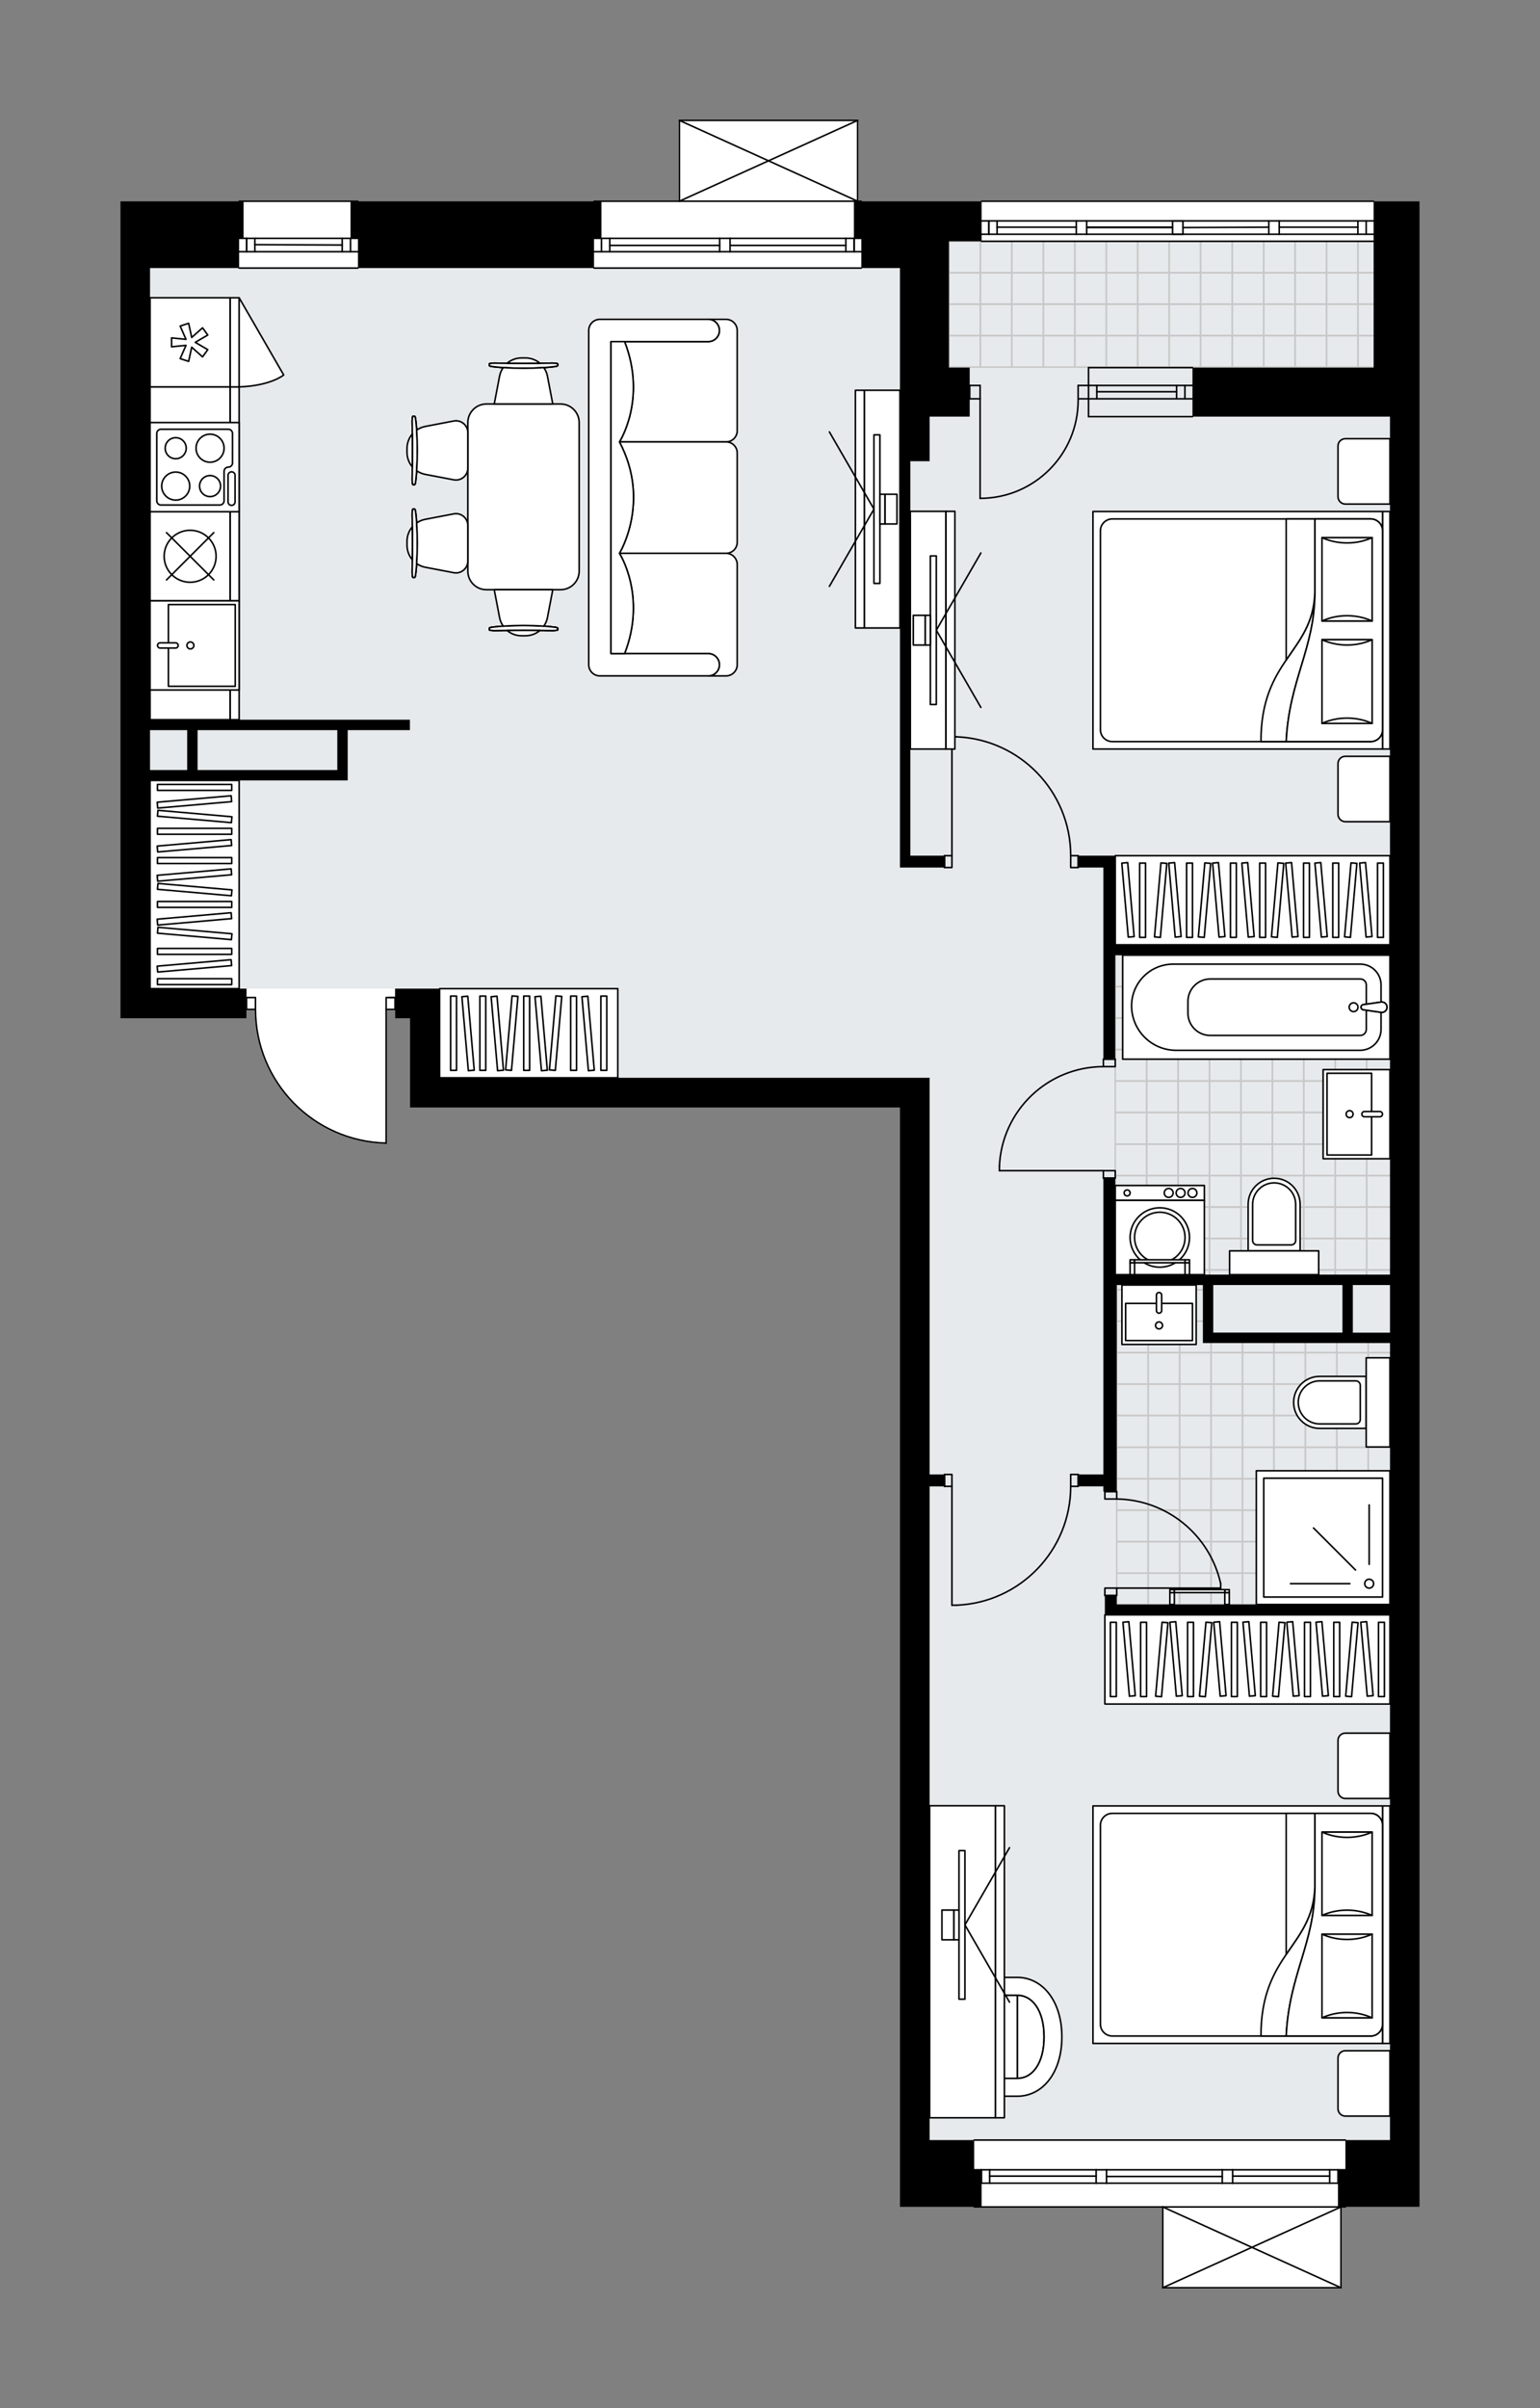 <svg xmlns="http://www.w3.org/2000/svg" height="2000px" id="Layer_1" style="enable-background:new 0 0 1279.68 2000;" version="1.1" viewBox="0 0 1279.68 2000" width="1279.68px" x="0px" y="0px" xml:space="preserve">
<rect x="0" y="0" width="1279.68" height="2000" fill="#808080" stroke="none"/>
<style type="text/css">
	.st0{fill:#FFFFFF;}
	.st1{fill:#E7EAEC;}
	.st2{fill:none;stroke:#C8C8C8;stroke-width:1.3;stroke-linecap:round;stroke-linejoin:round;stroke-miterlimit:10;}
	.st3{fill:none;stroke:#000000;stroke-width:1.3;stroke-linecap:round;stroke-linejoin:round;stroke-miterlimit:10;}
	.st4{fill:#FFFFFF;stroke:#000000;stroke-width:1.3;stroke-linecap:round;stroke-linejoin:round;stroke-miterlimit:10;}
	.st5{fill:none;stroke:#000000;stroke-width:1.3;stroke-linecap:round;stroke-linejoin:round;}
	.st6{fill:none;stroke:#000000;stroke-width:1.3;stroke-linecap:round;stroke-linejoin:round;stroke-dasharray:9.755,9.755;}
	.st7{fill:none;stroke:#000000;stroke-width:1.3;stroke-linecap:round;stroke-linejoin:round;stroke-dasharray:9.974,9.974;}
	.st8{fill:none;stroke:#000000;stroke-width:1.3;stroke-linecap:round;stroke-linejoin:round;stroke-dasharray:7.404;}
	.st9{font-family: 'Arial-BoldMT','Arial'; font-weight:bold;}
	.st10{font-size:64.673px;}
	.st11{font-size:54.724px;}
	.st12{font-family: 'ArialMT','Arial';}
	.st13{font-size:40px;}
</style>
<path class="st0" d="M1179.68,167.1v178.92V1832.9h-21.59  h-3.08h-36.37c0,0,0,0,0,0c0,0.36-0.29,0.65-0.65,0.65h-3.05V1900c0,0,0,0,0,0.01c0,0.05-0.02,0.09-0.03,0.14  c-0.01,0.04-0.01,0.08-0.03,0.12c0,0,0,0.01,0,0.01c0,0.01-0.01,0.01-0.02,0.02c-0.05,0.09-0.12,0.17-0.2,0.23  c-0.02,0.02-0.04,0.03-0.07,0.05c-0.09,0.05-0.19,0.09-0.31,0.09c0,0,0,0,0,0c0,0,0,0,0,0H966.22c0,0,0,0,0,0c0,0,0,0,0,0  c-0.11,0-0.21-0.04-0.31-0.09c-0.02-0.01-0.05-0.03-0.07-0.05c-0.08-0.06-0.15-0.14-0.2-0.23c0-0.01-0.01-0.01-0.02-0.02  c0,0,0-0.01,0-0.01c-0.02-0.04-0.02-0.08-0.03-0.12c-0.01-0.05-0.03-0.09-0.03-0.14c0,0,0,0,0-0.01v-66.45H809.51  c-0.36,0-0.65-0.29-0.65-0.65c0,0,0,0,0,0h-61.05v-55.53v-123.39V919.8H365.29h-24.68v-74.04h-12.34v-6.75h-6.75v110.38  c0,0,0,0,0,0.01c0,0,0,0,0,0.01c0,0.05-0.02,0.1-0.03,0.14c-0.01,0.03-0.01,0.07-0.02,0.1c-0.02,0.05-0.06,0.09-0.09,0.13  c-0.02,0.02-0.03,0.05-0.05,0.07c-0.04,0.04-0.09,0.07-0.14,0.09c-0.02,0.01-0.04,0.03-0.06,0.04c-0.08,0.03-0.16,0.05-0.25,0.05  c0,0-0.01,0-0.01,0c-29.36-0.65-56.84-12.58-77.38-33.57c-20.38-20.84-31.67-48.33-31.84-77.45h-6.76v6.75h-80.21H100V686.58V222.63  V167.1h98.06c0,0,0,0,0,0c0-0.36,0.29-0.65,0.65-0.65h98.71c0.36,0,0.65,0.29,0.65,0.65c0,0,0,0,0,0h194.89c0,0,0,0,0,0  c0-0.36,0.29-0.65,0.65-0.65h70.3V100c0,0,0,0,0-0.01c0-0.04,0.02-0.09,0.03-0.13c0.01-0.04,0.01-0.08,0.03-0.12c0,0,0-0.01,0-0.01  c0.01-0.03,0.04-0.05,0.06-0.08c0.03-0.04,0.05-0.09,0.09-0.12c0.03-0.03,0.07-0.05,0.11-0.07c0.03-0.02,0.06-0.05,0.1-0.06  c0.05-0.02,0.11-0.03,0.16-0.03c0.03,0,0.05-0.02,0.08-0.02h0.02c0,0,0,0,0,0h148.03c0,0,0,0,0.01,0h0.01  c0.02,0,0.05,0.01,0.07,0.01c0.06,0.01,0.12,0.01,0.17,0.03c0.04,0.01,0.06,0.04,0.09,0.06c0.04,0.02,0.08,0.04,0.11,0.08  c0.04,0.03,0.06,0.08,0.09,0.12c0.02,0.03,0.04,0.05,0.06,0.08c0,0,0,0.01,0,0.01c0.02,0.04,0.02,0.08,0.03,0.12  c0.01,0.04,0.03,0.09,0.03,0.13c0,0,0,0,0,0.01v66.45h2.44c0.36,0,0.65,0.29,0.65,0.65c0,0,0,0,0,0h72.15h26.5c0,0,0,0,0,0  c0-0.36,0.29-0.65,0.65-0.65h325.76c0.36,0,0.65,0.29,0.65,0.65c0,0,0,0,0,0H1179.68z" id="background" />
<g id="floor">
	<polygon class="st1" points="1141.43,222.63 1141.43,200.42 788.53,200.42 788.53,222.63 772.49,222.63 365.29,222.63    124.68,222.63 124.68,821.09 365.29,821.09 365.29,895.12 772.49,895.12 772.49,1777.38 1155.01,1777.38 1155.01,895.12    1155.01,821.09 1155.01,222.63  " />
	<g>
		
			<rect class="st2" height="26.12" transform="matrix(2.383856e-05 1 -1 2.383856e-05 2111.986 -28.819)" width="26.12" x="1057.34" y="1028.55" />
		
			<rect class="st2" height="26.12" transform="matrix(2.383856e-05 1 -1 2.383856e-05 2085.869 -2.7)" width="26.12" x="1031.23" y="1028.55" />
		
			<rect class="st2" height="26.12" transform="matrix(2.383856e-05 1 -1 2.383856e-05 2059.752 23.419)" width="26.12" x="1005.11" y="1028.55" />
		
			<rect class="st2" height="26.12" transform="matrix(2.383856e-05 1 -1 2.383856e-05 2033.636 49.537)" width="26.12" x="978.99" y="1028.55" />
		
			<rect class="st2" height="26.12" transform="matrix(2.383856e-05 1 -1 2.383856e-05 2007.519 75.656)" width="26.12" x="952.87" y="1028.55" />
		
			<rect class="st2" height="24.93" transform="matrix(2.421157e-05 1 -1 2.421157e-05 2189.743 -106.582)" width="26.12" x="1135.1" y="1029.14" />
		
			<rect class="st2" height="26.12" transform="matrix(2.383856e-05 1 -1 2.383856e-05 2164.22 -81.056)" width="26.12" x="1109.58" y="1028.55" />
		
			<rect class="st2" height="26.12" transform="matrix(2.383856e-05 1 -1 2.383856e-05 2138.103 -54.938)" width="26.12" x="1083.46" y="1028.55" />
		
			<rect class="st2" height="26.12" transform="matrix(2.383856e-05 1 -1 2.383856e-05 1955.111 -185.684)" width="26.12" x="1057.34" y="871.68" />
		
			<rect class="st2" height="26.12" transform="matrix(2.383857e-05 1 -1 2.383857e-05 1981.23 -159.567)" width="26.12" x="1057.34" y="897.8" />
		
			<rect class="st2" height="26.12" transform="matrix(2.383856e-05 1 -1 2.383856e-05 1928.994 -159.565)" width="26.12" x="1031.22" y="871.68" />
		
			<rect class="st2" height="26.12" transform="matrix(2.383856e-05 1 -1 2.383856e-05 1955.113 -133.448)" width="26.12" x="1031.22" y="897.8" />
		
			<rect class="st2" height="26.12" transform="matrix(2.383856e-05 1 -1 2.383856e-05 1902.877 -133.446)" width="26.12" x="1005.1" y="871.68" />
		
			<rect class="st2" height="26.12" transform="matrix(2.383856e-05 1 -1 2.383856e-05 1928.996 -107.329)" width="26.12" x="1005.1" y="897.8" />
		
			<rect class="st2" height="26.12" transform="matrix(2.383856e-05 1 -1 2.383856e-05 1876.761 -107.327)" width="26.12" x="978.99" y="871.68" />
		
			<rect class="st2" height="26.12" transform="matrix(2.383856e-05 1 -1 2.383856e-05 1902.879 -81.211)" width="26.12" x="978.99" y="897.8" />
		
			<rect class="st2" height="26.12" transform="matrix(2.383856e-05 1 -1 2.383856e-05 2033.631 -107.169)" width="26.12" x="1057.34" y="950.2" />
		
			<rect class="st2" height="26.12" transform="matrix(2.383856e-05 1 -1 2.383856e-05 2059.749 -81.052)" width="26.12" x="1057.34" y="976.31" />
		
			<rect class="st2" height="26.12" transform="matrix(2.383856e-05 1 -1 2.383856e-05 2085.868 -54.936)" width="26.12" x="1057.34" y="1002.43" />
		
			<rect class="st2" height="26.12" transform="matrix(2.383856e-05 1 -1 2.383856e-05 2007.514 -81.051)" width="26.12" x="1031.22" y="950.2" />
		
			<rect class="st2" height="26.12" transform="matrix(2.383857e-05 1 -1 2.383857e-05 2033.633 -54.934)" width="26.12" x="1031.22" y="976.31" />
		
			<rect class="st2" height="26.12" transform="matrix(2.383856e-05 1 -1 2.383856e-05 2059.751 -28.817)" width="26.12" x="1031.23" y="1002.43" />
		
			<rect class="st2" height="26.12" transform="matrix(2.383856e-05 1 -1 2.383856e-05 1981.397 -54.932)" width="26.12" x="1005.11" y="950.2" />
		
			<rect class="st2" height="26.12" transform="matrix(2.383857e-05 1 -1 2.383857e-05 2007.516 -28.815)" width="26.12" x="1005.11" y="976.32" />
		
			<rect class="st2" height="26.12" transform="matrix(2.383856e-05 1 -1 2.383856e-05 2033.635 -2.698)" width="26.12" x="1005.11" y="1002.43" />
		
			<rect class="st2" height="26.12" transform="matrix(2.383856e-05 1 -1 2.383856e-05 1955.28 -28.813)" width="26.12" x="978.99" y="950.2" />
		
			<rect class="st2" height="26.12" transform="matrix(2.383857e-05 1 -1 2.383857e-05 1981.399 -2.696)" width="26.12" x="978.99" y="976.32" />
		
			<rect class="st2" height="26.12" transform="matrix(2.383856e-05 1 -1 2.383856e-05 2007.518 23.421)" width="26.12" x="978.99" y="1002.43" />
		
			<rect class="st2" height="26.12" transform="matrix(-2.383856e-05 -1 1 -2.383856e-05 133.371 2007.478)" width="26.28" x="1057.26" y="924" />
		
			<rect class="st2" height="26.12" transform="matrix(-2.383856e-05 -1 1 -2.383856e-05 107.252 1981.361)" width="26.28" x="1031.14" y="924" />
		
			<rect class="st2" height="26.12" transform="matrix(-2.383856e-05 -1 1 -2.383856e-05 81.132 1955.243)" width="26.28" x="1005.02" y="924" />
		
			<rect class="st2" height="26.12" transform="matrix(-2.383857e-05 -1 1 -2.383857e-05 55.013 1929.126)" width="26.28" x="978.91" y="924" />
		
			<rect class="st2" height="26.12" transform="matrix(2.383856e-05 1 -1 2.383856e-05 1850.643 -81.209)" width="26.12" x="952.87" y="871.68" />
		
			<rect class="st2" height="26.12" transform="matrix(2.383856e-05 1 -1 2.383856e-05 1876.762 -55.092)" width="26.12" x="952.87" y="897.8" />
		
			<rect class="st2" height="26.12" transform="matrix(2.383856e-05 1 -1 2.383856e-05 1929.163 -2.695)" width="26.12" x="952.87" y="950.2" />
		
			<rect class="st2" height="26.12" transform="matrix(2.383857e-05 1 -1 2.383857e-05 1955.282 23.422)" width="26.12" x="952.87" y="976.32" />
		
			<rect class="st2" height="26.12" transform="matrix(2.383856e-05 1 -1 2.383856e-05 1981.401 49.539)" width="26.12" x="952.87" y="1002.43" />
		
			<rect class="st2" height="26.12" transform="matrix(-2.383856e-05 -1 1 -2.383856e-05 28.894 1903.008)" width="26.28" x="952.79" y="924" />
		
			<rect class="st2" height="24.93" transform="matrix(2.421157e-05 1 -1 2.421157e-05 2032.868 -263.447)" width="26.12" x="1135.1" y="872.27" />
		
			<rect class="st2" height="24.93" transform="matrix(2.421157e-05 1 -1 2.421157e-05 2058.987 -237.33)" width="26.12" x="1135.1" y="898.39" />
		
			<rect class="st2" height="26.12" transform="matrix(2.383856e-05 1 -1 2.383856e-05 2007.345 -237.921)" width="26.12" x="1109.58" y="871.68" />
		
			<rect class="st2" height="26.12" transform="matrix(2.383856e-05 1 -1 2.383856e-05 2033.463 -211.804)" width="26.12" x="1109.58" y="897.79" />
		
			<rect class="st2" height="26.12" transform="matrix(2.383856e-05 1 -1 2.383856e-05 1981.228 -211.802)" width="26.12" x="1083.46" y="871.68" />
		
			<rect class="st2" height="26.12" transform="matrix(2.383856e-05 1 -1 2.383856e-05 2007.347 -185.685)" width="26.12" x="1083.46" y="897.8" />
		
			<rect class="st2" height="24.93" transform="matrix(2.421157e-05 1 -1 2.421157e-05 2111.388 -184.933)" width="26.12" x="1135.1" y="950.79" />
		
			<rect class="st2" height="24.93" transform="matrix(2.421157e-05 1 -1 2.421157e-05 2137.507 -158.816)" width="26.12" x="1135.1" y="976.91" />
		
			<rect class="st2" height="24.93" transform="matrix(2.421157e-05 1 -1 2.421157e-05 2163.625 -132.699)" width="26.12" x="1135.1" y="1003.02" />
		
			<rect class="st2" height="26.12" transform="matrix(2.383856e-05 1 -1 2.383856e-05 2085.865 -159.407)" width="26.12" x="1109.58" y="950.19" />
		
			<rect class="st2" height="26.12" transform="matrix(2.383856e-05 1 -1 2.383856e-05 2111.983 -133.29)" width="26.12" x="1109.58" y="976.31" />
		
			<rect class="st2" height="26.12" transform="matrix(2.383857e-05 1 -1 2.383857e-05 2138.102 -107.173)" width="26.12" x="1109.58" y="1002.43" />
		
			<rect class="st2" height="26.12" transform="matrix(2.383856e-05 1 -1 2.383856e-05 2059.748 -133.288)" width="26.12" x="1083.46" y="950.2" />
		
			<rect class="st2" height="26.12" transform="matrix(2.383856e-05 1 -1 2.383856e-05 2085.867 -107.171)" width="26.12" x="1083.46" y="976.31" />
		
			<rect class="st2" height="26.12" transform="matrix(2.383857e-05 1 -1 2.383857e-05 2111.985 -81.054)" width="26.12" x="1083.46" y="1002.43" />
		
			<rect class="st2" height="24.93" transform="matrix(-2.421157e-05 -1 1 -2.421157e-05 211.136 2085.238)" width="26.28" x="1135.02" y="924.59" />
		
			<rect class="st2" height="26.12" transform="matrix(-2.383857e-05 -1 1 -2.383857e-05 185.61 2059.713)" width="26.28" x="1109.5" y="923.99" />
		
			<rect class="st2" height="26.12" transform="matrix(-2.383857e-05 -1 1 -2.383857e-05 159.49 2033.596)" width="26.28" x="1083.38" y="924" />
		
			<rect class="st2" height="26.12" transform="matrix(2.383856e-05 1 -1 2.383856e-05 1876.756 -264.034)" width="26.12" x="1057.34" y="793.32" />
		
			<rect class="st2" height="26.12" transform="matrix(2.383856e-05 1 -1 2.383856e-05 1902.874 -237.917)" width="26.12" x="1057.34" y="819.44" />
		
			<rect class="st2" height="26.12" transform="matrix(2.383856e-05 1 -1 2.383856e-05 1928.993 -211.8)" width="26.12" x="1057.34" y="845.56" />
		
			<rect class="st2" height="26.12" transform="matrix(2.383856e-05 1 -1 2.383856e-05 1850.639 -237.915)" width="26.12" x="1031.22" y="793.32" />
		
			<rect class="st2" height="26.12" transform="matrix(2.383857e-05 1 -1 2.383857e-05 1876.758 -211.798)" width="26.12" x="1031.22" y="819.44" />
		
			<rect class="st2" height="26.12" transform="matrix(2.383856e-05 1 -1 2.383856e-05 1902.876 -185.682)" width="26.12" x="1031.22" y="845.56" />
		
			<rect class="st2" height="26.12" transform="matrix(2.383856e-05 1 -1 2.383856e-05 1824.522 -211.797)" width="26.12" x="1005.1" y="793.33" />
		
			<rect class="st2" height="26.12" transform="matrix(2.383857e-05 1 -1 2.383857e-05 1850.641 -185.68)" width="26.12" x="1005.1" y="819.44" />
		
			<rect class="st2" height="26.12" transform="matrix(2.383856e-05 1 -1 2.383856e-05 1876.759 -159.563)" width="26.12" x="1005.1" y="845.56" />
		
			<rect class="st2" height="26.12" transform="matrix(2.383856e-05 1 -1 2.383856e-05 1798.405 -185.678)" width="26.12" x="978.98" y="793.33" />
		
			<rect class="st2" height="26.12" transform="matrix(2.383857e-05 1 -1 2.383857e-05 1824.524 -159.561)" width="26.12" x="978.99" y="819.44" />
		
			<rect class="st2" height="26.12" transform="matrix(2.383857e-05 1 -1 2.383857e-05 1850.643 -133.444)" width="26.12" x="978.99" y="845.56" />
		
			<rect class="st2" height="26.12" transform="matrix(2.383856e-05 1 -1 2.383856e-05 1772.288 -159.559)" width="26.12" x="952.87" y="793.33" />
		
			<rect class="st2" height="26.12" transform="matrix(2.383857e-05 1 -1 2.383857e-05 1798.407 -133.442)" width="26.12" x="952.87" y="819.44" />
		
			<rect class="st2" height="26.12" transform="matrix(2.383857e-05 1 -1 2.383857e-05 1824.525 -107.326)" width="26.12" x="952.87" y="845.56" />
		
			<rect class="st2" height="24.93" transform="matrix(2.421157e-05 1 -1 2.421157e-05 1954.513 -341.797)" width="26.12" x="1135.1" y="793.92" />
		
			<rect class="st2" height="24.93" transform="matrix(2.421157e-05 1 -1 2.421157e-05 1980.631 -315.68)" width="26.12" x="1135.1" y="820.03" />
		
			<rect class="st2" height="24.93" transform="matrix(2.421157e-05 1 -1 2.421157e-05 2006.75 -289.563)" width="26.12" x="1135.1" y="846.15" />
		
			<rect class="st2" height="26.12" transform="matrix(2.383856e-05 1 -1 2.383856e-05 1928.989 -316.271)" width="26.12" x="1109.58" y="793.32" />
		
			<rect class="st2" height="26.12" transform="matrix(2.383856e-05 1 -1 2.383856e-05 1955.108 -290.154)" width="26.12" x="1109.58" y="819.44" />
		
			<rect class="st2" height="26.12" transform="matrix(2.383857e-05 1 -1 2.383857e-05 1981.227 -264.038)" width="26.12" x="1109.58" y="845.56" />
		
			<rect class="st2" height="26.12" transform="matrix(2.383856e-05 1 -1 2.383856e-05 1902.872 -290.153)" width="26.12" x="1083.46" y="793.32" />
		
			<rect class="st2" height="26.12" transform="matrix(2.383856e-05 1 -1 2.383856e-05 1928.991 -264.036)" width="26.12" x="1083.46" y="819.44" />
		
			<rect class="st2" height="26.12" transform="matrix(2.383857e-05 1 -1 2.383857e-05 1955.11 -237.919)" width="26.12" x="1083.46" y="845.56" />
		
			<rect class="st2" height="26.12" transform="matrix(2.383856e-05 1 -1 2.383856e-05 1981.383 101.793)" width="26.12" x="926.73" y="1028.55" />
		
			<rect class="st2" height="26.12" transform="matrix(-1.772242e-05 -1 1 -1.772242e-05 12.551 2128.293)" width="6.41" x="1067.2" y="1044.81" />
		
			<rect class="st2" height="26.12" transform="matrix(-1.772242e-05 -1 1 -1.772242e-05 -13.568 2102.175)" width="6.41" x="1041.08" y="1044.81" />
		
			<rect class="st2" height="26.12" transform="matrix(-1.772243e-05 -1 1 -1.772243e-05 -39.687 2076.058)" width="6.41" x="1014.96" y="1044.81" />
		
			<rect class="st2" height="26.12" transform="matrix(-1.772242e-05 -1 1 -1.772242e-05 -65.806 2049.94)" width="6.41" x="988.85" y="1044.81" />
		
			<rect class="st2" height="26.12" transform="matrix(-1.772243e-05 -1 1 -1.772243e-05 -91.925 2023.823)" width="6.41" x="962.73" y="1044.81" />
		
			<rect class="st2" height="24.93" transform="matrix(-1.620152e-05 -1 1 -1.620152e-05 90.314 2206.05)" width="6.41" x="1144.96" y="1045.4" />
		
			<rect class="st2" height="26.12" transform="matrix(-1.772242e-05 -1 1 -1.772242e-05 64.79 2180.528)" width="6.41" x="1119.44" y="1044.81" />
		
			<rect class="st2" height="26.12" transform="matrix(-1.772243e-05 -1 1 -1.772243e-05 38.67 2154.41)" width="6.41" x="1093.32" y="1044.81" />
		
			<rect class="st2" height="26.12" transform="matrix(-1.772243e-05 -1 1 -1.772243e-05 -118.063 1997.687)" width="6.41" x="936.59" y="1044.81" />
		
			<rect class="st2" height="26.12" transform="matrix(2.383856e-05 1 -1 2.383856e-05 1824.508 -55.071)" width="26.12" x="926.73" y="871.68" />
		
			<rect class="st2" height="26.12" transform="matrix(2.383856e-05 1 -1 2.383856e-05 1850.627 -28.954)" width="26.12" x="926.73" y="897.8" />
		
			<rect class="st2" height="26.12" transform="matrix(2.383856e-05 1 -1 2.383856e-05 1903.028 23.443)" width="26.12" x="926.73" y="950.2" />
		
			<rect class="st2" height="26.12" transform="matrix(2.383857e-05 1 -1 2.383857e-05 1929.146 49.56)" width="26.12" x="926.73" y="976.32" />
		
			<rect class="st2" height="26.12" transform="matrix(2.383856e-05 1 -1 2.383856e-05 1955.265 75.677)" width="26.12" x="926.73" y="1002.44" />
		
			<rect class="st2" height="26.12" transform="matrix(-2.383857e-05 -1 1 -2.383857e-05 2.756 1876.872)" width="26.28" x="926.65" y="924" />
		
			<rect class="st2" height="26.12" transform="matrix(2.383856e-05 1 -1 2.383856e-05 1746.152 -133.422)" width="26.12" x="926.73" y="793.33" />
		
			<rect class="st2" height="26.12" transform="matrix(2.383857e-05 1 -1 2.383857e-05 1772.271 -107.305)" width="26.12" x="926.73" y="819.45" />
		
			<rect class="st2" height="26.12" transform="matrix(2.383856e-05 1 -1 2.383856e-05 1798.39 -81.188)" width="26.12" x="926.73" y="845.56" />
	</g>
	<g>
		
			<rect class="st2" height="26.12" transform="matrix(2.504320e-05 -1 1 2.504320e-05 -91.001 2077.514)" width="26.12" x="980.22" y="1071.2" />
		
			<rect class="st2" height="26.12" transform="matrix(2.742354e-05 -1 1 2.742354e-05 -73.811 2060.321)" width="8.27" x="989.15" y="1054.01" />
		
			<rect class="st2" height="26.12" transform="matrix(2.504319e-05 -1 1 2.504319e-05 -117.118 2051.396)" width="26.12" x="954.11" y="1071.2" />
		
			<rect class="st2" height="26.12" transform="matrix(2.742354e-05 -1 1 2.742354e-05 -99.928 2034.202)" width="8.27" x="963.03" y="1054.01" />
		
			<rect class="st2" height="26.12" transform="matrix(2.504319e-05 -1 1 2.504319e-05 -169.526 2312.735)" width="26.12" x="1058.57" y="1228.07" />
		
			<rect class="st2" height="26.12" transform="matrix(2.504320e-05 -1 1 2.504320e-05 -143.407 2286.618)" width="26.12" x="1058.58" y="1201.96" />
		
			<rect class="st2" height="26.12" transform="matrix(2.504320e-05 -1 1 2.504320e-05 -195.643 2286.616)" width="26.12" x="1032.46" y="1228.07" />
		
			<rect class="st2" height="26.12" transform="matrix(2.504320e-05 -1 1 2.504320e-05 -169.524 2260.499)" width="26.12" x="1032.46" y="1201.95" />
		
			<rect class="st2" height="26.12" transform="matrix(2.504319e-05 -1 1 2.504319e-05 -221.759 2260.497)" width="26.12" x="1006.34" y="1228.07" />
		
			<rect class="st2" height="26.12" transform="matrix(2.504320e-05 -1 1 2.504320e-05 -195.641 2234.381)" width="26.12" x="1006.34" y="1201.95" />
		
			<rect class="st2" height="26.12" transform="matrix(2.504320e-05 -1 1 2.504320e-05 -247.876 2234.379)" width="26.12" x="980.22" y="1228.07" />
		
			<rect class="st2" height="26.12" transform="matrix(2.504320e-05 -1 1 2.504320e-05 -221.757 2208.262)" width="26.12" x="980.22" y="1201.95" />
		
			<rect class="st2" height="26.12" transform="matrix(2.504320e-05 -1 1 2.504320e-05 -91.006 2234.221)" width="26.12" x="1058.58" y="1149.56" />
		
			<rect class="st2" height="26.12" transform="matrix(2.504320e-05 -1 1 2.504320e-05 -64.887 2208.104)" width="26.12" x="1058.58" y="1123.44" />
		
			<rect class="st2" height="26.12" transform="matrix(2.638734e-05 -1 1 2.638734e-05 -45.946 2189.161)" width="11.77" x="1065.75" y="1104.49" />
		
			<rect class="st2" height="26.12" transform="matrix(2.504320e-05 -1 1 2.504320e-05 -117.123 2208.102)" width="26.12" x="1032.46" y="1149.55" />
		
			<rect class="st2" height="26.12" transform="matrix(2.504320e-05 -1 1 2.504320e-05 -91.004 2181.985)" width="26.12" x="1032.46" y="1123.44" />
		
			<rect class="st2" height="26.12" transform="matrix(2.638733e-05 -1 1 2.638733e-05 -72.062 2163.043)" width="11.77" x="1039.64" y="1104.49" />
		
			<rect class="st2" height="26.12" transform="matrix(2.504320e-05 -1 1 2.504320e-05 -143.239 2181.983)" width="26.12" x="1006.34" y="1149.55" />
		
			<rect class="st2" height="26.12" transform="matrix(2.504320e-05 -1 1 2.504320e-05 -117.121 2155.867)" width="26.12" x="1006.34" y="1123.44" />
		
			<rect class="st2" height="26.12" transform="matrix(2.638734e-05 -1 1 2.638734e-05 -98.179 2136.924)" width="11.77" x="1013.52" y="1104.49" />
		
			<rect class="st2" height="26.12" transform="matrix(2.504320e-05 -1 1 2.504320e-05 -169.356 2155.865)" width="26.12" x="980.22" y="1149.55" />
		
			<rect class="st2" height="26.12" transform="matrix(2.504320e-05 -1 1 2.504320e-05 -143.237 2129.748)" width="26.12" x="980.22" y="1123.44" />
		
			<rect class="st2" height="26.12" transform="matrix(2.504320e-05 -1 1 2.504320e-05 -117.119 2103.631)" width="26.12" x="980.22" y="1097.32" />
		
			<rect class="st2" height="26.12" transform="matrix(-2.504320e-05 1 -1 -2.504320e-05 2260.476 117.209)" width="26.28" x="1058.49" y="1175.76" />
		
			<rect class="st2" height="26.12" transform="matrix(-2.504320e-05 1 -1 -2.504320e-05 2234.357 143.327)" width="26.28" x="1032.38" y="1175.75" />
		
			<rect class="st2" height="26.12" transform="matrix(-2.504320e-05 1 -1 -2.504320e-05 2208.237 169.444)" width="26.28" x="1006.26" y="1175.75" />
		
			<rect class="st2" height="26.12" transform="matrix(-2.504320e-05 1 -1 -2.504320e-05 2182.118 195.562)" width="26.28" x="980.14" y="1175.75" />
		
			<rect class="st2" height="26.12" transform="matrix(2.504319e-05 -1 1 2.504319e-05 -273.993 2208.26)" width="26.12" x="954.1" y="1228.07" />
		
			<rect class="st2" height="26.12" transform="matrix(2.504320e-05 -1 1 2.504320e-05 -247.874 2182.143)" width="26.12" x="954.1" y="1201.95" />
		
			<rect class="st2" height="26.12" transform="matrix(2.504320e-05 -1 1 2.504320e-05 -195.473 2129.746)" width="26.12" x="954.1" y="1149.55" />
		
			<rect class="st2" height="26.12" transform="matrix(2.504320e-05 -1 1 2.504320e-05 -169.354 2103.629)" width="26.12" x="954.1" y="1123.43" />
		
			<rect class="st2" height="26.12" transform="matrix(2.504320e-05 -1 1 2.504320e-05 -143.236 2077.512)" width="26.12" x="954.11" y="1097.32" />
		
			<rect class="st2" height="26.12" transform="matrix(-2.504320e-05 1 -1 -2.504320e-05 2155.999 221.679)" width="26.28" x="954.02" y="1175.75" />
		
			<rect class="st2" height="22.59" transform="matrix(2.516458e-05 -1 1 2.516458e-05 -92.939 2389.327)" width="26.12" x="1135.17" y="1229.84" />
		
			<rect class="st2" height="22.59" transform="matrix(2.516457e-05 -1 1 2.516457e-05 -66.82 2363.21)" width="26.12" x="1135.17" y="1203.72" />
		
			<rect class="st2" height="26.12" transform="matrix(2.504319e-05 -1 1 2.504319e-05 -117.292 2364.972)" width="26.12" x="1110.81" y="1228.07" />
		
			<rect class="st2" height="26.12" transform="matrix(2.504320e-05 -1 1 2.504320e-05 -91.174 2338.856)" width="26.12" x="1110.81" y="1201.96" />
		
			<rect class="st2" height="26.12" transform="matrix(2.504319e-05 -1 1 2.504319e-05 -143.409 2338.854)" width="26.12" x="1084.69" y="1228.07" />
		
			<rect class="st2" height="26.12" transform="matrix(2.504320e-05 -1 1 2.504320e-05 -117.29 2312.737)" width="26.12" x="1084.69" y="1201.96" />
		
			<rect class="st2" height="22.59" transform="matrix(2.516458e-05 -1 1 2.516458e-05 -14.419 2310.813)" width="26.12" x="1135.17" y="1151.32" />
		
			<rect class="st2" height="22.59" transform="matrix(2.516457e-05 -1 1 2.516457e-05 11.7 2284.697)" width="26.12" x="1135.17" y="1125.2" />
		
			<rect class="st2" height="22.59" transform="matrix(2.526936e-05 -1 1 2.526936e-05 31.289 2265.109)" width="13.06" x="1141.7" y="1105.61" />
		
			<rect class="st2" height="26.12" transform="matrix(2.504320e-05 -1 1 2.504320e-05 -38.772 2286.458)" width="26.12" x="1110.81" y="1149.56" />
		
			<rect class="st2" height="26.12" transform="matrix(2.504320e-05 -1 1 2.504320e-05 -12.653 2260.342)" width="26.12" x="1110.81" y="1123.44" />
		
			<rect class="st2" height="26.12" transform="matrix(2.504320e-05 -1 1 2.504320e-05 -64.889 2260.34)" width="26.12" x="1084.69" y="1149.56" />
		
			<rect class="st2" height="26.12" transform="matrix(2.504320e-05 -1 1 2.504320e-05 -38.77 2234.223)" width="26.12" x="1084.7" y="1123.44" />
		
			<rect class="st2" height="26.12" transform="matrix(2.638734e-05 -1 1 2.638734e-05 -19.829 2215.28)" width="11.77" x="1091.87" y="1104.5" />
		
			<rect class="st2" height="22.59" transform="matrix(-2.516457e-05 1 -1 -2.516457e-05 2337.071 40.621)" width="26.28" x="1135.08" y="1177.52" />
		
			<rect class="st2" height="26.12" transform="matrix(-2.504320e-05 1 -1 -2.504320e-05 2312.715 64.975)" width="26.28" x="1110.73" y="1175.76" />
		
			<rect class="st2" height="26.12" transform="matrix(-2.504320e-05 1 -1 -2.504320e-05 2286.595 91.092)" width="26.28" x="1084.61" y="1175.76" />
		
			<rect class="st2" height="26.12" transform="matrix(2.504320e-05 -1 1 2.504320e-05 -247.881 2391.085)" width="26.12" x="1058.57" y="1306.43" />
		
			<rect class="st2" height="26.12" transform="matrix(2.504320e-05 -1 1 2.504320e-05 -221.762 2364.968)" width="26.12" x="1058.57" y="1280.31" />
		
			<rect class="st2" height="26.12" transform="matrix(2.504320e-05 -1 1 2.504320e-05 -195.644 2338.852)" width="26.12" x="1058.57" y="1254.19" />
		
			<rect class="st2" height="26.12" transform="matrix(2.504319e-05 -1 1 2.504319e-05 -273.998 2364.966)" width="26.12" x="1032.45" y="1306.43" />
		
			<rect class="st2" height="26.12" transform="matrix(2.504320e-05 -1 1 2.504320e-05 -247.879 2338.85)" width="26.12" x="1032.46" y="1280.31" />
		
			<rect class="st2" height="26.12" transform="matrix(2.504320e-05 -1 1 2.504320e-05 -221.761 2312.733)" width="26.12" x="1032.46" y="1254.19" />
		
			<rect class="st2" height="26.12" transform="matrix(2.504320e-05 -1 1 2.504320e-05 -300.115 2338.848)" width="26.12" x="1006.34" y="1306.43" />
		
			<rect class="st2" height="26.12" transform="matrix(2.504320e-05 -1 1 2.504320e-05 -273.996 2312.731)" width="26.12" x="1006.34" y="1280.31" />
		
			<rect class="st2" height="26.12" transform="matrix(2.504320e-05 -1 1 2.504320e-05 -247.877 2286.614)" width="26.12" x="1006.34" y="1254.19" />
		
			<rect class="st2" height="26.12" transform="matrix(2.504320e-05 -1 1 2.504320e-05 -326.231 2312.729)" width="26.12" x="980.22" y="1306.43" />
		
			<rect class="st2" height="26.12" transform="matrix(2.504320e-05 -1 1 2.504320e-05 -300.113 2286.612)" width="26.12" x="980.22" y="1280.31" />
		
			<rect class="st2" height="26.12" transform="matrix(2.504320e-05 -1 1 2.504320e-05 -273.994 2260.495)" width="26.12" x="980.22" y="1254.19" />
		
			<rect class="st2" height="26.12" transform="matrix(2.504320e-05 -1 1 2.504320e-05 -352.349 2286.61)" width="26.12" x="954.1" y="1306.42" />
		
			<rect class="st2" height="26.12" transform="matrix(2.504320e-05 -1 1 2.504320e-05 -326.23 2260.493)" width="26.12" x="954.1" y="1280.31" />
		
			<rect class="st2" height="26.12" transform="matrix(2.504320e-05 -1 1 2.504320e-05 -300.111 2234.377)" width="26.12" x="954.1" y="1254.19" />
		
			<rect class="st2" height="22.59" transform="matrix(2.516457e-05 -1 1 2.516457e-05 -171.294 2467.677)" width="26.12" x="1135.16" y="1308.19" />
		
			<rect class="st2" height="22.59" transform="matrix(2.516458e-05 -1 1 2.516458e-05 -145.176 2441.561)" width="26.12" x="1135.16" y="1282.07" />
		
			<rect class="st2" height="22.59" transform="matrix(2.516458e-05 -1 1 2.516458e-05 -119.057 2415.444)" width="26.12" x="1135.16" y="1255.96" />
		
			<rect class="st2" height="26.12" transform="matrix(2.504320e-05 -1 1 2.504320e-05 -195.648 2443.323)" width="26.12" x="1110.81" y="1306.43" />
		
			<rect class="st2" height="26.12" transform="matrix(2.504320e-05 -1 1 2.504320e-05 -169.529 2417.206)" width="26.12" x="1110.81" y="1280.31" />
		
			<rect class="st2" height="26.12" transform="matrix(2.504320e-05 -1 1 2.504320e-05 -143.41 2391.089)" width="26.12" x="1110.81" y="1254.19" />
		
			<rect class="st2" height="26.12" transform="matrix(2.504320e-05 -1 1 2.504320e-05 -221.764 2417.204)" width="26.12" x="1084.69" y="1306.43" />
		
			<rect class="st2" height="26.12" transform="matrix(2.504320e-05 -1 1 2.504320e-05 -195.646 2391.087)" width="26.12" x="1084.69" y="1280.31" />
		
			<rect class="st2" height="26.12" transform="matrix(2.504320e-05 -1 1 2.504320e-05 -169.527 2364.97)" width="26.12" x="1084.69" y="1254.19" />
		
			<rect class="st2" height="26.12" transform="matrix(2.504319e-05 -1 1 2.504319e-05 -143.253 2025.258)" width="26.12" x="927.97" y="1071.2" />
		
			<rect class="st2" height="26.12" transform="matrix(2.742354e-05 -1 1 2.742354e-05 -126.063 2008.065)" width="8.27" x="936.9" y="1054.01" />
		
			<rect class="st2" height="26.12" transform="matrix(2.504319e-05 -1 1 2.504319e-05 -300.129 2182.123)" width="26.12" x="927.97" y="1228.07" />
		
			<rect class="st2" height="26.12" transform="matrix(2.504320e-05 -1 1 2.504320e-05 -274.01 2156.006)" width="26.12" x="927.97" y="1201.95" />
		
			<rect class="st2" height="26.12" transform="matrix(2.504319e-05 -1 1 2.504319e-05 -221.609 2103.608)" width="26.12" x="927.97" y="1149.55" />
		
			<rect class="st2" height="26.12" transform="matrix(2.504320e-05 -1 1 2.504320e-05 -195.49 2077.492)" width="26.12" x="927.97" y="1123.43" />
		
			<rect class="st2" height="26.12" transform="matrix(2.504320e-05 -1 1 2.504320e-05 -169.371 2051.375)" width="26.12" x="927.97" y="1097.32" />
		
			<rect class="st2" height="26.12" transform="matrix(-2.504320e-05 1 -1 -2.504320e-05 2129.86 247.815)" width="26.28" x="927.88" y="1175.75" />
		
			<rect class="st2" height="26.12" transform="matrix(2.504320e-05 -1 1 2.504320e-05 -378.484 2260.473)" width="26.12" x="927.96" y="1306.42" />
		
			<rect class="st2" height="26.12" transform="matrix(2.504320e-05 -1 1 2.504320e-05 -352.365 2234.356)" width="26.12" x="927.96" y="1280.31" />
		
			<rect class="st2" height="26.12" transform="matrix(2.504320e-05 -1 1 2.504320e-05 -326.247 2208.239)" width="26.12" x="927.96" y="1254.19" />
	</g>
	<g>
		<rect class="st2" height="26.12" width="26.12" x="1102.27" y="200.42" />
		<rect class="st2" height="26.12" width="26.12" x="1128.39" y="200.42" />
		<rect class="st2" height="26.12" width="26.12" x="1102.27" y="226.54" />
		<rect class="st2" height="26.12" width="26.12" x="1128.39" y="226.54" />
		<rect class="st2" height="26.12" width="26.12" x="1102.27" y="252.66" />
		<rect class="st2" height="26.12" width="26.12" x="1128.39" y="252.66" />
		<rect class="st2" height="26.12" width="26.12" x="1102.28" y="278.78" />
		<rect class="st2" height="26.12" width="26.12" x="1128.39" y="278.78" />
		<rect class="st2" height="26.12" width="26.12" x="945.4" y="200.43" />
		<rect class="st2" height="26.12" width="26.12" x="971.52" y="200.43" />
		<rect class="st2" height="26.12" width="26.12" x="945.4" y="226.54" />
		<rect class="st2" height="26.12" width="26.12" x="971.52" y="226.54" />
		<rect class="st2" height="26.12" width="26.12" x="945.4" y="252.66" />
		<rect class="st2" height="26.12" width="26.12" x="971.52" y="252.66" />
		<rect class="st2" height="26.12" width="26.12" x="1023.92" y="200.42" />
		<rect class="st2" height="26.12" width="26.12" x="1050.04" y="200.42" />
		<rect class="st2" height="26.12" width="26.12" x="1076.16" y="200.42" />
		<rect class="st2" height="26.12" width="26.12" x="1023.92" y="226.54" />
		<rect class="st2" height="26.12" width="26.12" x="1050.04" y="226.54" />
		<rect class="st2" height="26.12" width="26.12" x="1076.16" y="226.54" />
		<rect class="st2" height="26.12" width="26.12" x="1023.92" y="252.66" />
		<rect class="st2" height="26.12" width="26.12" x="1050.04" y="252.66" />
		<rect class="st2" height="26.12" width="26.12" x="1076.16" y="252.66" />
		
			<rect class="st2" height="26.12" transform="matrix(-1 2.252771e-05 -2.252771e-05 -1 2021.563 426.945)" width="26.28" x="997.64" y="200.42" />
		
			<rect class="st2" height="26.12" transform="matrix(-1 2.252771e-05 -2.252771e-05 -1 2021.565 479.181)" width="26.28" x="997.64" y="226.54" />
		
			<rect class="st2" height="26.12" transform="matrix(-1 2.252771e-05 -2.252771e-05 -1 2021.566 531.417)" width="26.28" x="997.64" y="252.66" />
		<rect class="st2" height="26.12" width="26.12" x="945.4" y="278.78" />
		<rect class="st2" height="26.12" width="26.12" x="971.52" y="278.78" />
		<rect class="st2" height="26.12" width="26.12" x="1023.92" y="278.78" />
		<rect class="st2" height="26.12" width="26.12" x="1050.04" y="278.78" />
		<rect class="st2" height="26.12" width="26.12" x="1076.16" y="278.78" />
		
			<rect class="st2" height="26.12" transform="matrix(-1 2.252771e-05 -2.252771e-05 -1 2021.568 583.654)" width="26.28" x="997.64" y="278.78" />
		<rect class="st2" height="26.12" width="26.12" x="788.53" y="200.43" />
		<rect class="st2" height="26.12" width="26.12" x="814.65" y="200.43" />
		<rect class="st2" height="26.12" width="26.12" x="788.53" y="226.55" />
		<rect class="st2" height="26.12" width="26.12" x="814.65" y="226.55" />
		<rect class="st2" height="26.12" width="26.12" x="788.53" y="252.67" />
		<rect class="st2" height="26.12" width="26.12" x="814.65" y="252.66" />
		<rect class="st2" height="26.12" width="26.12" x="867.05" y="200.43" />
		<rect class="st2" height="26.12" width="26.12" x="893.17" y="200.43" />
		<rect class="st2" height="26.12" width="26.12" x="919.28" y="200.43" />
		<rect class="st2" height="26.12" width="26.12" x="867.05" y="226.55" />
		<rect class="st2" height="26.12" width="26.12" x="893.17" y="226.54" />
		<rect class="st2" height="26.12" width="26.12" x="919.28" y="226.54" />
		<rect class="st2" height="26.12" width="26.12" x="867.05" y="252.66" />
		<rect class="st2" height="26.12" width="26.12" x="893.17" y="252.66" />
		<rect class="st2" height="26.12" width="26.12" x="919.29" y="252.66" />
		
			<rect class="st2" height="26.12" transform="matrix(-1 2.252771e-05 -2.252771e-05 -1 1707.819 426.955)" width="26.28" x="840.77" y="200.43" />
		
			<rect class="st2" height="26.12" transform="matrix(-1 2.252771e-05 -2.252771e-05 -1 1707.821 479.191)" width="26.28" x="840.77" y="226.55" />
		
			<rect class="st2" height="26.12" transform="matrix(-1 2.252771e-05 -2.252771e-05 -1 1707.823 531.427)" width="26.28" x="840.77" y="252.66" />
		<rect class="st2" height="26.12" width="26.12" x="788.53" y="278.78" />
		<rect class="st2" height="26.12" width="26.12" x="814.65" y="278.78" />
		<rect class="st2" height="26.12" width="26.12" x="867.05" y="278.78" />
		<rect class="st2" height="26.12" width="26.12" x="893.17" y="278.78" />
		<rect class="st2" height="26.12" width="26.12" x="919.29" y="278.78" />
		
			<rect class="st2" height="26.12" transform="matrix(-1 2.252771e-05 -2.252771e-05 -1 1707.824 583.663)" width="26.28" x="840.77" y="278.78" />
	</g>
	<g id="LWPOLYLINE_00000116946718187013137230000012650346623667450809_">
		<rect class="st3" height="6.17" width="9.87" x="916.86" y="972.24" />
	</g>
	<g id="LWPOLYLINE_00000060709165152571950740000002183725009445110691_">
		<rect class="st3" height="6.17" width="9.87" x="916.86" y="879.69" />
	</g>
	<g id="LINE_00000107546141317827746950000002143867181907207866_">
		<line class="st3" x1="916.86" x2="926.73" y1="978.41" y2="978.41" />
	</g>
	<g id="LINE_00000183961268268313939430000016432585486392223113_">
		<line class="st3" x1="916.86" x2="926.73" y1="879.69" y2="879.69" />
	</g>
	<g id="LINE_00000181804856359323607180000004257193010866025881_">
		<line class="st3" x1="916.86" x2="830.48" y1="972.24" y2="972.24" />
	</g>
	<g id="ARC_00000146483865259672142100000000471342064473819551_">
		<path class="st3" d="M830.48,968.53c2.06-46.22,40.11-82.64,86.37-82.67" />
	</g>
	<g id="LINE_00000118384368985927551590000004166692283581664410_">
		<line class="st3" x1="830.48" x2="830.48" y1="972.24" y2="968.53" />
	</g>
	<g id="LWPOLYLINE_00000121265550729803246540000003286879557948683908_">
		<rect class="st3" height="6.17" width="9.87" x="918.09" y="1318.97" />
	</g>
	<g id="LWPOLYLINE_00000158722227887696035580000016351733508954360746_">
		<rect class="st3" height="6.17" width="9.87" x="918.09" y="1238.76" />
	</g>
	<g id="LINE_00000010301547294260935580000017207408295240947123_">
		<line class="st3" x1="927.96" x2="918.09" y1="1325.14" y2="1325.14" />
	</g>
	<g id="LINE_00000132060773785505713310000011200686629461500577_">
		<line class="st3" x1="927.96" x2="918.09" y1="1238.76" y2="1238.76" />
	</g>
	<g id="LINE_00000165222235693857535570000015306526467256940477_">
		<line class="st3" x1="927.96" x2="1014.34" y1="1318.97" y2="1318.97" />
	</g>
	<g id="ARC_00000060032279565450180000000009209083640129542022_">
		<path class="st3" d="M1014.34,1315.27c-9.05-40.61-44.78-69.7-86.37-70.33" />
	</g>
	<g id="LINE_00000041994106024808770290000004123282459964322210_">
		<line class="st3" x1="1014.34" x2="1014.34" y1="1318.97" y2="1315.27" />
	</g>
	<g id="LWPOLYLINE_00000096746840580914884030000003065990686119946665_">
		<rect class="st3" height="9.87" width="6.17" x="784.83" y="1224.57" />
	</g>
	<g id="LWPOLYLINE_00000038372016473574133420000010760992920119522946_">
		<rect class="st3" height="9.87" width="6.17" x="889.71" y="1224.57" />
	</g>
	<g id="LINE_00000183954328922683849310000005060978264943405972_">
		<line class="st3" x1="784.83" x2="784.83" y1="1234.45" y2="1224.57" />
	</g>
	<g id="LINE_00000128456318514479884620000009692831497480281505_">
		<line class="st3" x1="895.88" x2="895.88" y1="1234.45" y2="1224.57" />
	</g>
	<g id="LINE_00000140700904777312950390000007823150527839045509_">
		<line class="st3" x1="791" x2="791" y1="1234.45" y2="1333.16" />
	</g>
	<g id="LINE_00000121278024031834944070000007151852975398520706_">
		<line class="st3" x1="794.7" x2="791" y1="1333.16" y2="1333.16" />
	</g>
	<g id="ARC_00000135672138168557636100000000276068740931729837_">
		<path class="st3" d="M889.71,1234.45c-0.03,53.08-41.97,96.66-95.01,98.71" />
	</g>
	<g id="LWPOLYLINE_00000033358000320004703280000017618144083784268933_">
		<rect class="st3" height="9.87" width="6.17" x="784.83" y="710.64" />
	</g>
	<g id="LWPOLYLINE_00000111150597873351206650000015040933621207819682_">
		<rect class="st3" height="9.87" width="6.17" x="889.71" y="710.64" />
	</g>
	<g id="LINE_00000067944905122867722490000011528745716751730092_">
		<line class="st3" x1="784.83" x2="784.83" y1="710.64" y2="720.52" />
	</g>
	<g id="LINE_00000149355607145616993210000010195378347746071472_">
		<line class="st3" x1="895.88" x2="895.88" y1="710.64" y2="720.52" />
	</g>
	<g id="LINE_00000063627912487252535800000003560112129847527053_">
		<line class="st3" x1="791" x2="791" y1="710.64" y2="611.93" />
	</g>
	<g id="LINE_00000133501921775893922290000002659330342349360534_">
		<line class="st3" x1="794.7" x2="791" y1="611.93" y2="611.93" />
	</g>
	<g id="ARC_00000128481147418992732610000016447841519390618037_">
		<path class="st3" d="M794.7,611.93c53.04,2.05,94.99,45.64,95.01,98.71" />
	</g>
	<g id="ARC_00000162325644182063789520000006997009457431013527_">
		<path class="st3" d="M212.29,838.36c0,60.37,48.23,109.68,108.59,111.03" />
	</g>
	<g id="LINE_00000044896421758938271310000015068132793803370673_">
		<line class="st3" x1="323.34" x2="328.28" y1="828.48" y2="828.48" />
	</g>
	<g id="LINE_00000124145048883212456470000007366886818584437405_">
		<line class="st3" x1="320.87" x2="320.87" y1="838.36" y2="949.38" />
	</g>
	<g id="LWPOLYLINE_00000124154707489334320750000002960285540173382580_">
		<rect class="st3" height="9.87" width="7.4" x="204.88" y="828.48" />
	</g>
	<g id="LWPOLYLINE_00000135651139328042628240000006921889947388080777_">
		<rect class="st3" height="9.87" width="7.4" x="320.87" y="828.48" />
	</g>
	<g id="ARC_00000059273720640744012400000005708875331577820582_">
		<path class="st3" d="M895.87,331.21c0.01,0.4,0.01,0.81,0.01,1.21c0,44.99-36.46,81.46-81.45,81.46" />
	</g>
	<g id="LINE_00000047754498049196365770000005164539116902011017_">
		<line class="st3" x1="814.43" x2="814.43" y1="331.21" y2="413.89" />
	</g>
	<g id="LINE_00000160879055036753310570000017595311162538055334_">
		<line class="st3" x1="904.51" x2="895.87" y1="331.21" y2="331.21" />
	</g>
	<g id="LINE_00000080175345019685015810000009604536647252283538_">
		<line class="st3" x1="895.87" x2="895.87" y1="331.21" y2="320.11" />
	</g>
	<g id="LINE_00000109749330989164612590000009353928927277111187_">
		<line class="st3" x1="895.87" x2="904.51" y1="320.11" y2="320.11" />
	</g>
	<g id="LINE_00000127748987404715599850000013687201174508519594_">
		<line class="st3" x1="805.79" x2="814.43" y1="320.11" y2="320.11" />
	</g>
	<g id="LINE_00000008137619292020687390000017680295269647241896_">
		<line class="st3" x1="814.43" x2="814.43" y1="320.11" y2="331.21" />
	</g>
	<g id="LINE_00000036211201468320173650000012545423421229813657_">
		<line class="st3" x1="814.43" x2="805.79" y1="331.21" y2="331.21" />
	</g>
	<g id="LINE_00000129178999362188299530000008959263853167054766_">
		<line class="st3" x1="805.79" x2="805.79" y1="320.11" y2="331.21" />
	</g>
	<g id="LINE_00000096765837338202786070000014590500712311335614_">
		<line class="st3" x1="904.51" x2="990.88" y1="331.21" y2="331.21" />
	</g>
	<g id="LINE_00000067938735776504140270000003633186835273198760_">
		<line class="st3" x1="904.51" x2="990.88" y1="320.11" y2="320.11" />
	</g>
	<g id="LINE_00000046334020422534307350000015701689572745469063_">
		<line class="st3" x1="911.42" x2="977.71" y1="325.36" y2="325.36" />
	</g>
	<g id="LINE_00000011003507437565986730000005629173708447494551_">
		<line class="st3" x1="984.62" x2="984.62" y1="331.21" y2="320.11" />
	</g>
	<g id="LINE_00000062187358351297406600000011188864903375831687_">
		<line class="st3" x1="911.42" x2="911.42" y1="331.21" y2="320.11" />
	</g>
	<g id="LINE_00000020380523331846215650000008865320925412014248_">
		<line class="st3" x1="904.51" x2="990.88" y1="346.02" y2="346.02" />
	</g>
	<g id="LINE_00000091719365886405861310000014074951063392275328_">
		<line class="st3" x1="990.88" x2="904.51" y1="305.3" y2="305.3" />
	</g>
	<g id="LINE_00000005982293391361529480000017872238904283486342_">
		<line class="st3" x1="977.71" x2="977.71" y1="331.22" y2="320.12" />
	</g>
	<g id="LINE_00000009574847705480412430000007675941926524413369_">
		<line class="st3" x1="904.51" x2="904.51" y1="346.02" y2="305.3" />
	</g>
	<g id="LINE_00000036955459371393579910000015645396781437768073_">
		<line class="st3" x1="809.51" x2="1117.99" y1="1777.37" y2="1777.37" />
	</g>
	<g id="LINE_00000071542501891231374640000012859000824023962755_">
		<line class="st3" x1="815.46" x2="815.46" y1="1802.05" y2="1813.16" />
	</g>
	<g id="LINE_00000130641243903884616450000015915736633148922254_">
		<line class="st3" x1="1111.82" x2="1111.82" y1="1802.05" y2="1813.16" />
	</g>
	<g id="LINE_00000153663258176021745270000006312406569138976950_">
		<line class="st3" x1="910.84" x2="822.37" y1="1807.3" y2="1807.3" />
	</g>
	<g id="LINE_00000033327815911239375210000015567093219938846106_">
		<line class="st3" x1="1104.91" x2="1024.28" y1="1807.3" y2="1807.3" />
	</g>
	<g id="LINE_00000039840070236668073260000005460091779004931255_">
		<line class="st3" x1="1104.91" x2="1104.91" y1="1813.16" y2="1802.05" />
	</g>
	<g id="LINE_00000102508682004630263480000010030729726883561089_">
		<line class="st3" x1="815.46" x2="815.46" y1="1802.05" y2="1813.16" />
	</g>
	<g id="LINE_00000035498014903377412260000013470745770455266950_">
		<line class="st3" x1="822.37" x2="822.37" y1="1813.16" y2="1802.05" />
	</g>
	<g id="LINE_00000176021909692111185070000012846825001879308472_">
		<line class="st3" x1="919.48" x2="919.48" y1="1802.05" y2="1813.16" />
	</g>
	<g id="LINE_00000074408090182721447110000011951841478355908238_">
		<line class="st3" x1="919.48" x2="910.84" y1="1813.16" y2="1813.16" />
	</g>
	<g id="LINE_00000135649699803470104930000005365466435388315327_">
		<line class="st3" x1="910.84" x2="910.84" y1="1813.16" y2="1802.05" />
	</g>
	<g id="LINE_00000109726382282586312790000000165494286071210665_">
		<line class="st3" x1="910.84" x2="919.48" y1="1802.05" y2="1802.05" />
	</g>
	<g id="LINE_00000097479574381764013850000002935004970972580758_">
		<line class="st3" x1="1117.99" x2="809.51" y1="1832.9" y2="1832.9" />
	</g>
	<g id="LINE_00000065784819748097922330000004702679749874276482_">
		<line class="st3" x1="1024.28" x2="1024.28" y1="1802.05" y2="1813.16" />
	</g>
	<g id="LINE_00000094587274123009831740000013762855674357221293_">
		<line class="st3" x1="1024.28" x2="1015.65" y1="1813.16" y2="1813.16" />
	</g>
	<g id="LINE_00000036945423360083628600000006302667212247838611_">
		<line class="st3" x1="1015.65" x2="1015.65" y1="1813.16" y2="1802.05" />
	</g>
	<g id="LINE_00000014602544403212617490000013078246286108438146_">
		<line class="st3" x1="1015.65" x2="1024.28" y1="1802.05" y2="1802.05" />
	</g>
	<g id="LINE_00000047057873943183516030000000638644346850856576_">
		<line class="st3" x1="1015.65" x2="919.48" y1="1807.6" y2="1807.6" />
	</g>
	<g id="LWPOLYLINE_00000013902295651941470610000003362775000652084409_">
		<line class="st3" x1="1024.28" x2="1117.99" y1="1802.05" y2="1802.05" />
	</g>
	<g id="LWPOLYLINE_00000158030282863430041580000012827490853634162071_">
		<line class="st3" x1="1015.65" x2="919.48" y1="1802.05" y2="1802.05" />
	</g>
	<g id="LWPOLYLINE_00000008123232786272360290000008750373786116947103_">
		<line class="st3" x1="910.84" x2="809.51" y1="1802.05" y2="1802.05" />
	</g>
	<g id="LWPOLYLINE_00000048473128076950737170000010717930140552355214_">
		<line class="st3" x1="1024.28" x2="1117.99" y1="1813.16" y2="1813.16" />
	</g>
	<g id="LWPOLYLINE_00000017516327341951265540000014767384007923586727_">
		<line class="st3" x1="1015.65" x2="919.48" y1="1813.16" y2="1813.16" />
	</g>
	<g id="LWPOLYLINE_00000168117170943486746880000012435543504354130599_">
		<line class="st3" x1="910.84" x2="809.51" y1="1813.16" y2="1813.16" />
	</g>
	<g id="LINE_00000018918353683570579270000004576765525586810548_">
		<line class="st3" x1="715.73" x2="493.62" y1="222.63" y2="222.63" />
	</g>
	<g id="LINE_00000124880902370378072990000014414552547827440260_">
		<line class="st3" x1="493.62" x2="598.01" y1="197.95" y2="197.95" />
	</g>
	<g id="LINE_00000001636116544584523930000003604882866902144146_">
		<line class="st3" x1="606.65" x2="715.73" y1="197.95" y2="197.95" />
	</g>
	<g id="LINE_00000144325237590869306340000004739620338093393042_">
		<line class="st3" x1="709.78" x2="709.78" y1="209.05" y2="197.95" />
	</g>
	<g id="LINE_00000021822053387181826980000004675260863651432339_">
		<line class="st3" x1="499.79" x2="499.79" y1="209.05" y2="197.95" />
	</g>
	<g id="LINE_00000087392388493810710750000010332019587950404781_">
		<line class="st3" x1="493.62" x2="598.01" y1="209.05" y2="209.05" />
	</g>
	<g id="LINE_00000093167482883835605610000006915110037423032226_">
		<line class="st3" x1="606.65" x2="715.73" y1="209.05" y2="209.05" />
	</g>
	<g id="LINE_00000070816505615869192960000002269953859294057396_">
		<line class="st3" x1="606.65" x2="702.87" y1="203.81" y2="203.81" />
	</g>
	<g id="LINE_00000167395890360938680520000012576216493233999760_">
		<line class="st3" x1="506.7" x2="598.01" y1="203.81" y2="203.81" />
	</g>
	<g id="LINE_00000161596546731133465130000015617043336945274244_">
		<line class="st3" x1="506.7" x2="506.7" y1="197.95" y2="209.05" />
	</g>
	<g id="LINE_00000068662678520634522990000015999196902766019499_">
		<line class="st3" x1="709.78" x2="709.78" y1="209.05" y2="197.95" />
	</g>
	<g id="LINE_00000004529530803071308360000009517861760617506993_">
		<line class="st3" x1="702.87" x2="702.87" y1="197.95" y2="209.05" />
	</g>
	<g id="LINE_00000051367924632874640480000005718523897534022285_">
		<line class="st3" x1="598.01" x2="598.01" y1="209.05" y2="197.95" />
	</g>
	<g id="LINE_00000058553102838364816140000015788145402393526165_">
		<line class="st3" x1="598.01" x2="606.65" y1="197.95" y2="197.95" />
	</g>
	<g id="LINE_00000063592869671495377510000018210620511140491696_">
		<line class="st3" x1="606.65" x2="606.65" y1="197.95" y2="209.05" />
	</g>
	<g id="LINE_00000055704289990170978610000002419337980753727381_">
		<line class="st3" x1="606.65" x2="598.01" y1="209.05" y2="209.05" />
	</g>
	<g id="LINE_00000037658681185981018230000000268624372274542466_">
		<line class="st3" x1="493.62" x2="715.73" y1="167.1" y2="167.1" />
	</g>
	<g id="LINE_00000070094546079552310650000007359426935962561465_">
		<line class="st3" x1="198.71" x2="297.43" y1="167.1" y2="167.1" />
	</g>
	<g id="LINE_00000164478395617227092610000007785920804048617662_">
		<line class="st3" x1="297.43" x2="198.71" y1="209.05" y2="209.05" />
	</g>
	<g id="LINE_00000164510385805989504300000001583160816807118005_">
		<line class="st3" x1="204.88" x2="204.88" y1="197.95" y2="209.05" />
	</g>
	<g id="LINE_00000123415392784579726920000000781267444605811898_">
		<line class="st3" x1="291.26" x2="291.26" y1="197.95" y2="209.05" />
	</g>
	<g id="LINE_00000183223035506237870660000017287207665656425358_">
		<line class="st3" x1="297.43" x2="198.71" y1="197.95" y2="197.95" />
	</g>
	<g id="LINE_00000075867830820452521800000011154820794228481710_">
		<line class="st3" x1="284.35" x2="211.79" y1="203.5" y2="203.19" />
	</g>
	<g id="LINE_00000155840494735415264160000015329082002554979969_">
		<line class="st3" x1="284.35" x2="284.35" y1="209.05" y2="197.95" />
	</g>
	<g id="LINE_00000067219341751666412900000009802572132806386313_">
		<line class="st3" x1="204.88" x2="204.88" y1="197.95" y2="209.05" />
	</g>
	<g id="LINE_00000124150308376664172370000002526090045417718959_">
		<line class="st3" x1="211.79" x2="211.79" y1="209.05" y2="197.95" />
	</g>
	<g id="LINE_00000149365838581360901460000012403709595924306566_">
		<line class="st3" x1="297.43" x2="198.71" y1="222.63" y2="222.63" />
	</g>
	<g id="LWPOLYLINE_00000014616065599981197710000003965318780983226286_">
		<line class="st3" x1="1062.99" x2="1141.43" y1="183.44" y2="183.44" />
	</g>
	<g id="LWPOLYLINE_00000183230002594015478780000006561275674769221294_">
		<line class="st3" x1="1054.35" x2="902.98" y1="183.44" y2="183.44" />
	</g>
	<g id="LWPOLYLINE_00000173135246702393065090000008249927376859829647_">
		<line class="st3" x1="894.34" x2="815.68" y1="183.44" y2="183.44" />
	</g>
	<g id="LWPOLYLINE_00000094587240478699214980000001457532760603715744_">
		<line class="st3" x1="1062.99" x2="1141.43" y1="194.54" y2="194.54" />
	</g>
	<g id="LWPOLYLINE_00000124843897309496218250000013454714106771649934_">
		<line class="st3" x1="1054.35" x2="902.98" y1="194.54" y2="194.54" />
	</g>
	<g id="LWPOLYLINE_00000017514857628302815180000002000667152347613352_">
		<line class="st3" x1="894.34" x2="815.68" y1="194.54" y2="194.54" />
	</g>
	<g id="LINE_00000129920890426689377390000009064243836625886351_">
		<line class="st3" x1="815.68" x2="1141.43" y1="167.1" y2="167.1" />
	</g>
	<g id="LINE_00000071537538159312816860000018133764051597345675_">
		<line class="st3" x1="821.63" x2="821.63" y1="183.44" y2="194.54" />
	</g>
	<g id="LINE_00000168078883268564263870000012801139168783408029_">
		<line class="st3" x1="1135.26" x2="1135.26" y1="183.44" y2="194.54" />
	</g>
	<g id="LINE_00000144321591603893122250000014876953298461938862_">
		<line class="st3" x1="894.34" x2="828.54" y1="188.68" y2="188.68" />
	</g>
	<g id="LINE_00000111181098657588309620000008490200643943663248_">
		<line class="st3" x1="1128.35" x2="1062.99" y1="188.68" y2="188.68" />
	</g>
	<g id="LINE_00000070104210376610206320000018230399740536699528_">
		<line class="st3" x1="1128.35" x2="1128.35" y1="194.54" y2="183.44" />
	</g>
	<g id="LINE_00000008857836666716940830000011819239704672401286_">
		<line class="st3" x1="821.63" x2="821.63" y1="183.44" y2="194.54" />
	</g>
	<g id="LINE_00000016796577988090793730000007804076593534830467_">
		<line class="st3" x1="828.54" x2="828.54" y1="194.54" y2="183.44" />
	</g>
	<g id="LINE_00000122704551737427072660000006705790940372557476_">
		<line class="st3" x1="902.98" x2="902.98" y1="183.44" y2="194.54" />
	</g>
	<g id="LINE_00000123404250629524060520000010391113531736774076_">
		<line class="st3" x1="902.98" x2="894.34" y1="194.54" y2="194.54" />
	</g>
	<g id="LINE_00000170264932506330807740000010724714133739766958_">
		<line class="st3" x1="894.34" x2="894.34" y1="194.54" y2="183.44" />
	</g>
	<g id="LINE_00000097500147093048349970000000553130300507328649_">
		<line class="st3" x1="894.34" x2="902.98" y1="183.44" y2="183.44" />
	</g>
	<g id="LINE_00000042730606713304505160000008294812415185702820_">
		<line class="st3" x1="1141.43" x2="815.68" y1="200.42" y2="200.42" />
	</g>
	<g id="LINE_00000139277698490369063240000001184601508811935894_">
		<line class="st3" x1="1062.99" x2="1062.99" y1="183.44" y2="194.54" />
	</g>
	<g id="LINE_00000112627180739781124110000014138223415745114496_">
		<line class="st3" x1="1062.99" x2="1054.35" y1="194.54" y2="194.54" />
	</g>
	<g id="LINE_00000054956265135925329770000009398959079943434175_">
		<line class="st3" x1="1054.35" x2="1054.35" y1="194.54" y2="183.44" />
	</g>
	<g id="LINE_00000183949792665819921120000016870229433180577452_">
		<line class="st3" x1="1054.35" x2="1062.99" y1="183.44" y2="183.44" />
	</g>
	<g id="LINE_00000078037193275195178430000003784449794582804619_">
		<line class="st3" x1="974.35" x2="902.98" y1="188.99" y2="188.99" />
	</g>
	<g id="LINE_00000097491072117521749440000013379827385011923105_">
		<line class="st3" x1="974.35" x2="974.35" y1="194.54" y2="183.44" />
	</g>
	<g id="LINE_00000067208869234321182210000006627954695304397498_">
		<line class="st3" x1="974.35" x2="982.98" y1="183.44" y2="183.44" />
	</g>
	<g id="LINE_00000016047526428542279800000001197260382076668574_">
		<line class="st3" x1="982.98" x2="982.98" y1="183.44" y2="194.54" />
	</g>
	<g id="LINE_00000099622202784689214610000003061588841736189374_">
		<line class="st3" x1="982.98" x2="974.35" y1="194.54" y2="194.54" />
	</g>
	<g id="LINE_00000075138368393441250260000015364957471639671968_">
		<line class="st3" x1="902.98" x2="974.35" y1="188.68" y2="188.68" />
	</g>
	<g id="LINE_00000142863742016580125840000009025757521493889215_">
		<line class="st3" x1="982.98" x2="1054.35" y1="188.99" y2="188.68" />
	</g>
	<g id="LINE_00000004521254064297385030000017410039937655943870_">
		<line class="st3" x1="1114.29" x2="966.21" y1="1900" y2="1900" />
	</g>
	<g id="LINE_00000166663088656147040520000015201223487179548846_">
		<line class="st3" x1="966.21" x2="966.21" y1="1900" y2="1832.9" />
	</g>
	<g id="LINE_00000146468493102674493260000007402373537784219278_">
		<line class="st3" x1="1114.29" x2="1114.29" y1="1832.9" y2="1900" />
	</g>
	<g id="LWPOLYLINE_00000042016383331916065680000004626194285926688139_">
		<line class="st3" x1="966.21" x2="1114.29" y1="1832.9" y2="1900" />
	</g>
	<g id="LWPOLYLINE_00000135685461873550213990000004341338244619340450_">
		<line class="st3" x1="1114.29" x2="966.21" y1="1832.9" y2="1900" />
	</g>
	<g id="LINE_00000078740581533082761280000007337083137600620196_">
		<line class="st3" x1="564.57" x2="712.64" y1="100" y2="100" />
	</g>
	<g id="LINE_00000047758950237207255660000015006162589431088020_">
		<line class="st3" x1="712.64" x2="712.64" y1="100" y2="167.1" />
	</g>
	<g id="LINE_00000090988152374863754950000014463429800569164465_">
		<line class="st3" x1="564.57" x2="564.57" y1="167.1" y2="100" />
	</g>
	<g id="LWPOLYLINE_00000049218025104948547500000005471937417992656559_">
		<line class="st3" x1="712.64" x2="564.57" y1="167.1" y2="100" />
	</g>
	<g id="LWPOLYLINE_00000034800861380010490610000008068671358509068425_">
		<line class="st3" x1="564.57" x2="712.64" y1="167.1" y2="100" />
	</g>
	<path d="M916.86,1238.76h11.11v-171.52h71.57v39.49v8.72h115.99h39.49v217.08H927.96v-7.4h-9.87v7.4v8.64h236.91v436.19h-37.02   v24.68h-6.17v30.85h6.17h37.02h3.08h21.59V346.02V167.1h-38.25v138.2H990.88v40.72h150.55h13.57v438.66H926.73v-74.04h-9.87h-20.98   v9.87h20.98v64.16v8.64v86.38h9.87v-86.38h228.28v265.29H926.73v-80.2h-9.87v80.2v8.64v157.33h-20.98v9.87h20.98V1238.76z    M1155.01,1067.25v39.57h-30.85v-39.57H1155.01z M1115.52,1067.25v39.49h-107.35v-39.49H1115.52z" />
	<polygon points="747.81,1777.37 747.81,1832.9 809.51,1832.9 815.68,1832.9 815.68,1802.05 809.51,1802.05 809.51,1777.37    772.49,1777.37 772.49,1653.98 772.49,1234.45 784.83,1234.45 784.83,1224.57 772.49,1224.57 772.49,895.12 747.81,895.12    365.29,895.12 365.29,821.08 340.62,821.08 328.28,821.08 328.28,845.76 340.62,845.76 340.62,919.8 365.29,919.8 747.81,919.8    747.81,1653.98  " />
	<path d="M204.88,845.76v-24.68h-80.2v-134.5v-38.42h30.85h8.64h124.75v-8.64v-33.15h51.7v-8.64H124.68V222.63h74.04v-24.68h3.7   V167.1h-3.7H100v55.53v463.96v159.18h24.68H204.88z M280.28,606.38v33.15H164.16v-33.15H280.28z M155.53,606.38v33.15h-30.85   v-33.15H155.53z" />
	<polygon points="715.73,222.63 747.81,222.63 747.81,346.02 747.81,383.04 747.81,720.52 756.45,720.52 784.83,720.52    784.83,710.64 756.45,710.64 756.45,383.04 772.49,383.04 772.49,346.02 788.53,346.02 805.79,346.02 805.79,305.3 788.53,305.3    788.53,222.63 788.53,200.42 815.68,200.42 815.68,167.1 788.53,167.1 715.73,167.1 709.56,167.1 709.56,197.95 715.73,197.95  " />
	<polygon points="297.43,222.63 493.62,222.63 493.62,197.95 499.79,197.95 499.79,167.1 493.62,167.1 297.43,167.1 291.26,167.1    291.26,197.95 297.43,197.95  " />
</g>
<g id="mebel">
	<g>
		<path class="st4" d="M588.54,542.84L588.54,542.84c5.11,0,9.25,4.14,9.25,9.25l0,0c0,5.11-4.14,9.25-9.25,9.25l0,0h14.77    c5.13,0,9.29-4.16,9.29-9.29v-83.21c0-5.11-4.18-9.3-9.3-9.3l-88.59,0c0,0,22.94,35.35,4.31,83.29H588.54z" />
		<path class="st4" d="M588.54,283.72L588.54,283.72c5.11,0,9.25-4.14,9.25-9.25v0c0-5.11-4.14-9.25-9.25-9.25l0,0h14.77    c5.13,0,9.29,4.16,9.29,9.29v83.21c0,5.11-4.18,9.3-9.3,9.3l-88.59,0c0,0,22.94-35.35,4.31-83.29H588.54z" />
		<path class="st4" d="M498.46,265.21h90.08c5.11,0,9.25,4.14,9.25,9.25v0c0,5.11-4.14,9.25-9.25,9.25h-80.82v259.12h80.82    c5.11,0,9.25,4.14,9.25,9.25l0,0c0,5.11-4.14,9.25-9.25,9.25h-90.08c-5.11,0-9.25-4.14-9.25-9.25V274.46    C489.21,269.37,493.37,265.21,498.46,265.21z" />
		<path class="st4" d="M514.71,367h88.68c5.09,0,9.21,4.12,9.21,9.21v74.12c0,5.09-4.12,9.21-9.21,9.21h-88.68    C514.71,459.55,541.07,416.66,514.71,367z" />
		<g>
			<path class="st4" d="M519.02,542.84c18.63-47.93-4.31-83.29-4.31-83.29v0c0,0,26.36-42.89,0-92.54v0c0,0,22.94-35.35,4.31-83.29     h-11.31v259.12L519.02,542.84z" />
		</g>
	</g>
	<g>
		<path class="st4" d="M388.76,474.34V350.95c0-8.52,6.91-15.42,15.42-15.42h61.66c8.52,0,15.42,6.91,15.42,15.42v123.39    c0,8.52-6.91,15.42-15.42,15.42h-61.66C395.67,489.77,388.76,482.86,388.76,474.34z" />
		<g>
			<g id="LINE_00000075857337326285715910000000509377942349274538_">
				<path class="st4" d="M345.38,425.55c1.88,14.94,1.88,36.38,0,51.31c-0.22,1.72-0.54,2.72-0.88,2.72h-0.09h-1.22      c-0.37,0-0.67-1.93-0.67-4.32c0.25-16,0.25-32.12,0-48.12c0-2.39,0.3-4.32,0.67-4.32h1.22h0.09      C344.84,422.83,345.16,423.83,345.38,425.55z" />
			</g>
			<g id="LINE_00000121254801538115083670000012583060249972346300_">
				<path class="st4" d="M345.38,425.55c1.88,14.94,1.88,36.38,0,51.31c-0.22,1.72-0.54,2.72-0.88,2.72h-0.09h-1.22      c-0.37,0-0.67-1.93-0.67-4.32c0.25-16,0.25-32.12,0-48.12c0-2.39,0.3-4.32,0.67-4.32h1.22h0.09      C344.84,422.83,345.16,423.83,345.38,425.55z" />
			</g>
			<g id="LINE_00000021115545647257379150000007213788595447747770_">
				<path class="st4" d="M345.38,425.55c1.88,14.94,1.88,36.38,0,51.31c-0.22,1.72-0.54,2.72-0.88,2.72h-0.09h-1.22      c-0.37,0-0.67-1.93-0.67-4.32c0.25-16,0.25-32.12,0-48.12c0-2.39,0.3-4.32,0.67-4.32h1.22h0.09      C344.84,422.83,345.16,423.83,345.38,425.55z" />
			</g>
			<path class="st4" d="M342.61,437.57c-2.75,3.25-4.38,7.43-4.38,11.94v3.4c0,4.51,1.64,8.69,4.38,11.94     C342.69,455.75,342.69,446.66,342.61,437.57z" />
			<path class="st4" d="M353.26,431.33c-2.62,0.5-4.98,1.59-7.06,3.04c0.76,10.71,0.76,22.98,0,33.68c2.08,1.45,4.44,2.54,7.06,3.04     l23.78,4.54c6.08,1.16,11.72-3.5,11.72-9.7v-29.45c0-6.19-5.64-10.86-11.72-9.7L353.26,431.33z" />
		</g>
		<g>
			<g id="LINE_00000018934879096193862890000012774445931713750171_">
				<path class="st4" d="M345.38,348.43c1.88,14.94,1.88,36.38,0,51.31c-0.22,1.72-0.54,2.72-0.88,2.72h-0.09h-1.22      c-0.37,0-0.67-1.93-0.67-4.32c0.25-16,0.25-32.12,0-48.12c0-2.39,0.3-4.32,0.67-4.32h1.22h0.09      C344.84,345.71,345.16,346.71,345.38,348.43z" />
			</g>
			<g id="LINE_00000015312357886534870280000007800071037736167075_">
				<path class="st4" d="M345.38,348.43c1.88,14.94,1.88,36.38,0,51.31c-0.22,1.72-0.54,2.72-0.88,2.72h-0.09h-1.22      c-0.37,0-0.67-1.93-0.67-4.32c0.25-16,0.25-32.12,0-48.12c0-2.39,0.3-4.32,0.67-4.32h1.22h0.09      C344.84,345.71,345.16,346.71,345.38,348.43z" />
			</g>
			<g id="LINE_00000114776420605966552720000010698429223716713624_">
				<path class="st4" d="M345.38,348.43c1.88,14.94,1.88,36.38,0,51.31c-0.22,1.72-0.54,2.72-0.88,2.72h-0.09h-1.22      c-0.37,0-0.67-1.93-0.67-4.32c0.25-16,0.25-32.12,0-48.12c0-2.39,0.3-4.32,0.67-4.32h1.22h0.09      C344.84,345.71,345.16,346.71,345.38,348.43z" />
			</g>
			<path class="st4" d="M342.61,360.45c-2.75,3.25-4.38,7.43-4.38,11.94v3.4c0,4.51,1.64,8.69,4.38,11.94     C342.69,378.63,342.69,369.54,342.61,360.45z" />
			<path class="st4" d="M353.26,354.2c-2.62,0.5-4.98,1.59-7.06,3.04c0.76,10.71,0.76,22.98,0,33.68c2.08,1.45,4.44,2.54,7.06,3.04     l23.78,4.54c6.08,1.16,11.72-3.5,11.72-9.7v-29.45c0-6.19-5.64-10.86-11.72-9.7L353.26,354.2z" />
		</g>
		<g>
			<g id="LINE_00000170982446774799052770000016036400470131478949_">
				<path class="st4" d="M460.67,304.45c-14.94,1.88-36.38,1.88-51.31,0c-1.72-0.22-2.72-0.54-2.72-0.88v-0.09v-1.22      c0-0.37,1.93-0.67,4.32-0.67c16,0.25,32.12,0.25,48.12,0c2.39,0,4.32,0.3,4.32,0.67v1.22v0.09      C463.4,303.9,462.4,304.23,460.67,304.45z" />
			</g>
			<g id="LINE_00000044874790769302461710000008167991151902409377_">
				<path class="st4" d="M460.67,304.45c-14.94,1.88-36.38,1.88-51.31,0c-1.72-0.22-2.72-0.54-2.72-0.88v-0.09v-1.22      c0-0.37,1.93-0.67,4.32-0.67c16,0.25,32.12,0.25,48.12,0c2.39,0,4.32,0.3,4.32,0.67v1.22v0.09      C463.4,303.9,462.4,304.23,460.67,304.45z" />
			</g>
			<g id="LINE_00000055693293968809998510000004853048635580845240_">
				<path class="st4" d="M460.67,304.45c-14.94,1.88-36.38,1.88-51.31,0c-1.72-0.22-2.72-0.54-2.72-0.88v-0.09v-1.22      c0-0.37,1.93-0.67,4.32-0.67c16,0.25,32.12,0.25,48.12,0c2.39,0,4.32,0.3,4.32,0.67v1.22v0.09      C463.4,303.9,462.4,304.23,460.67,304.45z" />
			</g>
			<path class="st4" d="M448.66,301.67c-3.25-2.75-7.43-4.38-11.94-4.38h-3.4c-4.51,0-8.69,1.64-11.94,4.38     C430.47,301.76,439.56,301.76,448.66,301.67z" />
			<path class="st4" d="M459.33,335.53l-4.43-23.2c-0.5-2.62-1.59-4.98-3.04-7.06c-10.71,0.76-22.98,0.76-33.68,0     c-1.45,2.08-2.54,4.44-3.04,7.06l-4.43,23.2H459.33z" />
		</g>
		<g>
			<g id="LINE_00000036954895734778700890000005623757725733358500_">
				<path class="st4" d="M409.36,520.85c14.94-1.88,36.38-1.88,51.31,0c1.72,0.22,2.72,0.54,2.72,0.88v0.09v1.22      c0,0.37-1.93,0.67-4.32,0.67c-16-0.25-32.12-0.25-48.12,0c-2.39,0-4.32-0.3-4.32-0.67v-1.22v-0.09      C406.64,521.39,407.64,521.06,409.36,520.85z" />
			</g>
			<g id="LINE_00000056402128511547761280000007611785974720323976_">
				<path class="st4" d="M409.36,520.85c14.94-1.88,36.38-1.88,51.31,0c1.72,0.22,2.72,0.54,2.72,0.88v0.09v1.22      c0,0.37-1.93,0.67-4.32,0.67c-16-0.25-32.12-0.25-48.12,0c-2.39,0-4.32-0.3-4.32-0.67v-1.22v-0.09      C406.64,521.39,407.64,521.06,409.36,520.85z" />
			</g>
			<g id="LINE_00000090989027702574657750000005192392957410964134_">
				<path class="st4" d="M409.36,520.85c14.94-1.88,36.38-1.88,51.31,0c1.72,0.22,2.72,0.54,2.72,0.88v0.09v1.22      c0,0.37-1.93,0.67-4.32,0.67c-16-0.25-32.12-0.25-48.12,0c-2.39,0-4.32-0.3-4.32-0.67v-1.22v-0.09      C406.64,521.39,407.64,521.06,409.36,520.85z" />
			</g>
			<path class="st4" d="M421.38,523.62c3.25,2.75,7.43,4.38,11.94,4.38h3.4c4.51,0,8.69-1.64,11.94-4.38     C439.56,523.54,430.47,523.54,421.38,523.62z" />
			<path class="st4" d="M410.71,489.77l4.43,23.2c0.5,2.62,1.59,4.98,3.04,7.06c10.71-0.76,22.98-0.76,33.68,0     c1.45-2.08,2.54-4.44,3.04-7.06l4.43-23.2L410.71,489.77z" />
		</g>
	</g>
	<g>
		<g>
			
				<rect class="st4" height="29.61" transform="matrix(5.313156e-11 -1 1 5.313156e-11 310.17 1155.836)" width="197.43" x="634.29" y="408.03" />
			
				<rect class="st4" height="7.4" transform="matrix(5.141094e-11 -1 1 5.141094e-11 291.661 1137.328)" width="197.43" x="615.78" y="419.13" />
		</g>
		<g>
			<g>
				<g id="LINE_00000072243647490361939840000003379034097907525535_">
					<line class="st4" x1="726.22" x2="689.2" y1="422.83" y2="486.95" />
				</g>
				<g id="LINE_00000031172235357823494240000001126475015902985100_">
					<line class="st4" x1="726.22" x2="689.2" y1="422.83" y2="358.72" />
				</g>
			</g>
			<rect class="st4" height="123.39" width="4.94" x="726.22" y="361.14" />
			
				<rect class="st4" height="24.68" transform="matrix(-1 -1.224647e-16 1.224647e-16 -1 1466.623 845.667)" width="4.32" x="731.15" y="410.49" />
			<rect class="st4" height="24.68" width="9.87" x="735.47" y="410.49" />
		</g>
	</g>
	<g>
		<g>
			
				<rect class="st4" height="29.61" transform="matrix(-5.313457e-11 1 -1 -5.313457e-11 1294.649 -247.861)" width="197.43" x="672.54" y="508.59" />
			
				<rect class="st4" height="7.4" transform="matrix(-5.141150e-11 1 -1 -5.141150e-11 1313.157 -266.37)" width="197.43" x="691.05" y="519.69" />
		</g>
		<g>
			<g>
				<g id="LINE_00000036930296799268692540000010864665097090205611_">
					<line class="st4" x1="778.04" x2="815.06" y1="523.39" y2="459.28" />
				</g>
				<g id="LINE_00000075136241784526176440000014468154418495220152_">
					<line class="st4" x1="778.04" x2="815.06" y1="523.39" y2="587.51" />
				</g>
			</g>
			
				<rect class="st4" height="123.39" transform="matrix(-1 -1.224647e-16 1.224647e-16 -1 1551.147 1046.787)" width="4.94" x="773.11" y="461.7" />
			<rect class="st4" height="24.68" width="4.32" x="768.79" y="511.05" />
			
				<rect class="st4" height="24.68" transform="matrix(-1 -1.224647e-16 1.224647e-16 -1 1527.703 1046.787)" width="9.87" x="758.92" y="511.05" />
		</g>
	</g>
	<g>
		
			<rect class="st4" height="66.63" transform="matrix(6.123234e-17 -1 1 6.123234e-17 -301.546 617.534)" width="276.4" x="19.79" y="426.22" />
		
			<rect class="st4" height="7.4" transform="matrix(6.123234e-17 -1 1 6.123234e-17 -264.528 654.552)" width="276.4" x="56.81" y="455.84" />
	</g>
	<g>
		<path class="st4" d="M1111.82,1445.45v42.07c0,3.41,2.76,6.17,6.17,6.17h37.02v-54.29h-37.13    C1114.53,1439.4,1111.82,1442.11,1111.82,1445.45z" />
		<path class="st4" d="M1111.82,1709.23v42.07c0,3.41,2.76,6.17,6.17,6.17h37.02v-54.29h-37.13    C1114.53,1703.18,1111.82,1705.89,1111.82,1709.23z" />
		<g>
			
				<rect class="st4" height="6.17" transform="matrix(-4.491714e-11 1 -1 -4.491714e-11 2750.412 446.571)" width="197.26" x="1053.29" y="1595.41" />
			
				<rect class="st4" height="240.62" transform="matrix(-4.491714e-11 1 -1 -4.491714e-11 2627.019 569.963)" width="197.26" x="929.9" y="1478.18" />
			<path class="st4" d="M1148.84,1515.9v165.18c0,5.45-4.42,9.87-9.87,9.87h-214.7c-5.45,0-9.87-4.42-9.87-9.87V1515.9     c0-5.45,4.42-9.87,9.87-9.87h214.7C1144.42,1506.03,1148.84,1510.45,1148.84,1515.9z" />
			<path class="st4" d="M1068.78,1690.95c2.53-51.59,23.79-77.16,23.8-123.62c-1.68,49.71-44.87,55.02-44.78,123.62L1068.78,1690.95     z" />
			<g>
				<path class="st4" d="M1068.78,1690.95c2.53-51.59,23.79-77.16,23.8-123.62l0-61.3h46.38c5.45,0,9.87,4.42,9.87,9.87v165.18      c0,5.45-4.42,9.87-9.87,9.87L1068.78,1690.95L1068.78,1690.95z" />
			</g>
			
				<rect class="st4" height="41.67" transform="matrix(-4.607710e-11 1 -1 -4.607710e-11 2675.536 436.845)" width="69.22" x="1084.73" y="1535.36" />
			<path class="st4" d="M1098.51,1590.8c13.09-5.86,28.58-5.86,41.67,0H1098.51z" />
			<path class="st4" d="M1140.18,1521.58c-13.09,5.86-28.58,5.86-41.67,0H1140.18z" />
			
				<rect class="st4" height="41.67" transform="matrix(-4.504948e-11 1 -1 -4.504948e-11 2760.44 521.749)" width="69.49" x="1084.6" y="1620.26" />
			<path class="st4" d="M1098.51,1675.84c13.09-5.89,28.58-5.89,41.67,0H1098.51z" />
			<path class="st4" d="M1140.18,1606.35c-13.09,5.88-28.58,5.88-41.67,0H1140.18z" />
			<g>
				<path class="st4" d="M1092.58,1567.33v-61.3h-23.8v117.13C1080.01,1606.57,1091.72,1592.75,1092.58,1567.33z" />
			</g>
		</g>
	</g>
	<g>
		<path class="st4" d="M1111.82,370.41v42.07c0,3.41,2.76,6.17,6.17,6.17h37.02v-54.29h-37.13    C1114.53,364.35,1111.82,367.06,1111.82,370.41z" />
		<path class="st4" d="M1111.82,634.18v42.07c0,3.41,2.76,6.17,6.17,6.17h37.02v-54.29h-37.13    C1114.53,628.13,1111.82,630.84,1111.82,634.18z" />
		<g>
			
				<rect class="st4" height="6.17" transform="matrix(-4.491714e-11 1 -1 -4.491714e-11 1675.364 -628.477)" width="197.26" x="1053.29" y="520.36" />
			
				<rect class="st4" height="240.62" transform="matrix(-4.491714e-11 1 -1 -4.491714e-11 1551.972 -505.084)" width="197.26" x="929.9" y="403.14" />
			<path class="st4" d="M1148.84,440.86v165.18c0,5.45-4.42,9.87-9.87,9.87h-214.7c-5.45,0-9.87-4.42-9.87-9.87V440.86     c0-5.45,4.42-9.87,9.87-9.87h214.7C1144.42,430.98,1148.84,435.4,1148.84,440.86z" />
			<path class="st4" d="M1068.78,615.9c2.53-51.59,23.79-77.16,23.8-123.62c-1.68,49.71-44.87,55.02-44.78,123.62L1068.78,615.9z" />
			<g>
				<path class="st4" d="M1068.78,615.9c2.53-51.59,23.79-77.16,23.8-123.62l0-61.3h46.38c5.45,0,9.87,4.42,9.87,9.87v165.18      c0,5.45-4.42,9.87-9.87,9.87L1068.78,615.9L1068.78,615.9z" />
			</g>
			
				<rect class="st4" height="41.67" transform="matrix(-4.607710e-11 1 -1 -4.607710e-11 1600.488 -638.203)" width="69.22" x="1084.73" y="460.31" />
			<path class="st4" d="M1098.51,515.75c13.09-5.86,28.58-5.86,41.67,0H1098.51z" />
			<path class="st4" d="M1140.18,446.53c-13.09,5.86-28.58,5.86-41.67,0L1140.18,446.53z" />
			
				<rect class="st4" height="41.67" transform="matrix(-4.504948e-11 1 -1 -4.504948e-11 1685.392 -553.299)" width="69.49" x="1084.6" y="545.21" />
			<path class="st4" d="M1098.51,600.79c13.09-5.88,28.58-5.88,41.67,0H1098.51z" />
			<path class="st4" d="M1140.18,531.3c-13.09,5.88-28.58,5.88-41.67,0H1140.18z" />
			<g>
				<path class="st4" d="M1092.58,492.29v-61.3h-23.8v117.13C1080.01,531.52,1091.72,517.7,1092.58,492.29z" />
			</g>
		</g>
	</g>
	<g>
		
			<rect class="st4" height="148.07" transform="matrix(1.437111e-10 -1 1 1.437111e-10 -418.77 1297.428)" width="74.04" x="402.31" y="784.06" />
		<g>
			
				<rect class="st4" height="4.9" transform="matrix(1.350103e-10 -1 1 1.350103e-10 -481.199 1234.998)" width="61.7" x="346.05" y="855.65" />
			
				<rect class="st4" height="4.9" transform="matrix(1.333956e-10 -1 1 1.333956e-10 -456.905 1259.293)" width="61.7" x="370.35" y="855.65" />
			
				<rect class="st4" height="4.9" transform="matrix(1.346932e-10 -1 1 1.346932e-10 -420.463 1295.734)" width="61.7" x="406.79" y="855.65" />
			
				<rect class="st4" height="4.9" transform="matrix(0.087 -0.996 0.996 0.087 -466.429 1207.179)" width="61.7" x="394.64" y="855.65" />
			
				<rect class="st4" height="4.9" transform="matrix(-0.087 -0.996 0.996 -0.087 -431.879 1320.453)" width="61.7" x="358.2" y="855.65" />
			
				<rect class="st4" height="4.9" transform="matrix(-0.087 -0.996 0.996 -0.087 -405.467 1344.655)" width="61.7" x="382.49" y="855.65" />
			
				<rect class="st4" height="4.9" transform="matrix(0.087 -0.996 0.996 0.087 -433.163 1243.482)" width="61.7" x="431.08" y="855.65" />
			
				<rect class="st4" height="4.9" transform="matrix(-0.087 -0.996 0.996 -0.087 -365.85 1380.958)" width="61.7" x="418.93" y="855.65" />
			
				<rect class="st4" height="4.9" transform="matrix(1.332339e-10 -1 1 1.332339e-10 -381.452 1334.745)" width="61.7" x="445.8" y="855.65" />
			
				<rect class="st4" height="4.9" transform="matrix(1.332339e-10 -1 1 1.332339e-10 -356.34 1359.857)" width="61.7" x="470.91" y="855.65" />
			
				<rect class="st4" height="4.9" transform="matrix(-0.087 -0.996 0.996 -0.087 -323.439 1419.82)" width="61.7" x="457.95" y="855.65" />
		</g>
	</g>
	<g>
		<rect class="st4" height="172.92" width="74.04" x="124.68" y="648.16" />
		<g>
			<rect class="st4" height="4.9" width="61.7" x="130.85" y="651.52" />
			<rect class="st4" height="4.9" width="61.7" x="130.85" y="687.96" />
			<rect class="st4" height="4.9" width="61.7" x="130.85" y="712.26" />
			<rect class="st4" height="4.9" width="61.7" x="130.85" y="748.7" />
			
				<rect class="st4" height="4.9" transform="matrix(0.996 0.087 -0.087 0.996 59.73 -11.512)" width="61.7" x="130.85" y="675.81" />
			
				<rect class="st4" height="4.9" transform="matrix(0.996 0.087 -0.087 0.996 65.024 -11.281)" width="61.7" x="130.85" y="736.55" />
			
				<rect class="st4" height="4.9" transform="matrix(0.996 -0.087 0.087 0.996 -57.441 16.628)" width="61.7" x="130.85" y="663.67" />
			
				<rect class="st4" height="4.9" transform="matrix(0.996 -0.087 0.087 0.996 -60.617 16.766)" width="61.7" x="130.85" y="700.11" />
			
				<rect class="st4" height="4.9" transform="matrix(0.996 -0.087 0.087 0.996 -62.734 16.859)" width="61.7" x="130.85" y="724.4" />
			
				<rect class="st4" height="4.9" transform="matrix(0.996 0.087 -0.087 0.996 68.2 -11.142)" width="61.7" x="130.85" y="772.99" />
			
				<rect class="st4" height="4.9" transform="matrix(0.996 -0.087 0.087 0.996 -65.91 16.997)" width="61.7" x="130.85" y="760.84" />
			<rect class="st4" height="4.9" width="61.7" x="130.85" y="787.71" />
			<rect class="st4" height="4.9" width="61.7" x="130.85" y="812.82" />
			
				<rect class="st4" height="4.9" transform="matrix(0.996 -0.087 0.087 0.996 -69.31 17.146)" width="61.7" x="130.85" y="799.86" />
		</g>
	</g>
	<g>
		
			<rect class="st4" height="236.91" transform="matrix(-1.439757e-10 1 -1 -1.439757e-10 2414.747 341.649)" width="74.04" x="999.53" y="1259.74" />
		<g>
			
				<rect class="st4" height="4.9" transform="matrix(-1.350024e-10 1 -1 -1.350024e-10 2488.953 267.443)" width="61.7" x="1079.91" y="1375.75" />
			
				<rect class="st4" height="4.9" transform="matrix(-1.346933e-10 1 -1 -1.346933e-10 2464.658 291.738)" width="61.7" x="1055.61" y="1375.75" />
			
				<rect class="st4" height="4.9" transform="matrix(-1.351792e-10 1 -1 -1.351792e-10 2428.217 328.179)" width="61.7" x="1019.17" y="1375.75" />
			
				<rect class="st4" height="4.9" transform="matrix(-1.346933e-10 1 -1 -1.346933e-10 2403.923 352.473)" width="61.7" x="994.88" y="1375.75" />
			
				<rect class="st4" height="4.9" transform="matrix(-1.346933e-10 1 -1 -1.346933e-10 2367.481 388.915)" width="61.7" x="958.43" y="1375.75" />
			
				<rect class="st4" height="4.9" transform="matrix(-0.087 0.996 -0.996 -0.087 2593.723 379.687)" width="61.7" x="1092.05" y="1375.75" />
			
				<rect class="st4" height="4.9" transform="matrix(-0.087 0.996 -0.996 -0.087 2527.693 440.192)" width="61.7" x="1031.32" y="1375.75" />
			
				<rect class="st4" height="4.9" transform="matrix(-0.087 0.996 -0.996 -0.087 2461.664 500.696)" width="61.7" x="970.58" y="1375.75" />
			
				<rect class="st4" height="4.9" transform="matrix(0.087 0.996 -0.996 0.087 2375.811 163.653)" width="61.7" x="1067.76" y="1375.75" />
			
				<rect class="st4" height="4.9" transform="matrix(0.087 0.996 -0.996 0.087 2353.634 187.855)" width="61.7" x="1043.47" y="1375.75" />
			
				<rect class="st4" height="4.9" transform="matrix(0.087 0.996 -0.996 0.087 2320.369 224.158)" width="61.7" x="1007.02" y="1375.75" />
			
				<rect class="st4" height="4.9" transform="matrix(0.087 0.996 -0.996 0.087 2298.192 248.36)" width="61.7" x="982.73" y="1375.75" />
			
				<rect class="st4" height="4.9" transform="matrix(-0.087 0.996 -0.996 -0.087 2422.046 536.999)" width="61.7" x="934.14" y="1375.75" />
			
				<rect class="st4" height="4.9" transform="matrix(0.087 0.996 -0.996 0.087 2264.926 284.662)" width="61.7" x="946.29" y="1375.75" />
			
				<rect class="st4" height="4.9" transform="matrix(-1.348559e-10 1 -1 -1.348559e-10 2526.135 230.26)" width="61.7" x="1117.09" y="1375.75" />
			
				<rect class="st4" height="4.9" transform="matrix(0.087 0.996 -0.996 0.087 2409.753 126.612)" width="61.7" x="1104.94" y="1375.75" />
			
				<rect class="st4" height="4.9" transform="matrix(-1.342066e-10 1 -1 -1.342066e-10 2328.47 427.926)" width="61.7" x="919.42" y="1375.75" />
			
				<rect class="st4" height="4.9" transform="matrix(-1.346782e-10 1 -1 -1.346782e-10 2303.358 453.038)" width="61.7" x="894.31" y="1375.75" />
			
				<rect class="st4" height="4.9" transform="matrix(0.087 0.996 -0.996 0.087 2229.315 323.525)" width="61.7" x="907.28" y="1375.75" />
		</g>
	</g>
	<g>
		
			<rect class="st4" height="228.28" transform="matrix(-1.439881e-10 1 -1 -1.439881e-10 1788.53 -293.205)" width="74.04" x="1003.85" y="633.52" />
		<g>
			
				<rect class="st4" height="4.9" transform="matrix(-1.347084e-10 1 -1 -1.347084e-10 1857.593 -362.268)" width="61.7" x="1079.08" y="745.21" />
			
				<rect class="st4" height="4.9" transform="matrix(-1.346933e-10 1 -1 -1.346933e-10 1833.299 -337.974)" width="61.7" x="1054.79" y="745.21" />
			
				<rect class="st4" height="4.9" transform="matrix(-1.351792e-10 1 -1 -1.351792e-10 1796.857 -301.532)" width="61.7" x="1018.35" y="745.21" />
			
				<rect class="st4" height="4.9" transform="matrix(-1.346933e-10 1 -1 -1.346933e-10 1772.563 -277.238)" width="61.7" x="994.05" y="745.21" />
			
				<rect class="st4" height="4.9" transform="matrix(-1.347084e-10 1 -1 -1.347084e-10 1736.121 -240.796)" width="61.7" x="957.61" y="745.21" />
			
				<rect class="st4" height="4.9" transform="matrix(-0.087 0.996 -0.996 -0.087 1964.69 -304.982)" width="61.7" x="1091.23" y="745.21" />
			
				<rect class="st4" height="4.9" transform="matrix(-0.087 0.996 -0.996 -0.087 1898.661 -244.477)" width="61.7" x="1030.49" y="745.21" />
			
				<rect class="st4" height="4.9" transform="matrix(-0.087 0.996 -0.996 -0.087 1832.632 -183.973)" width="61.7" x="969.76" y="745.21" />
			
				<rect class="st4" height="4.9" transform="matrix(0.087 0.996 -0.996 0.087 1746.922 -411.106)" width="61.7" x="1066.94" y="745.21" />
			
				<rect class="st4" height="4.9" transform="matrix(0.087 0.996 -0.996 0.087 1724.745 -386.905)" width="61.7" x="1042.64" y="745.21" />
			
				<rect class="st4" height="4.9" transform="matrix(0.087 0.996 -0.996 0.087 1691.48 -350.602)" width="61.7" x="1006.2" y="745.21" />
			
				<rect class="st4" height="4.9" transform="matrix(0.087 0.996 -0.996 0.087 1669.303 -326.4)" width="61.7" x="981.9" y="745.21" />
			
				<rect class="st4" height="4.9" transform="matrix(-0.087 0.996 -0.996 -0.087 1793.014 -147.67)" width="61.7" x="933.32" y="745.21" />
			
				<rect class="st4" height="4.9" transform="matrix(0.087 0.996 -0.996 0.087 1636.038 -290.097)" width="61.7" x="945.46" y="745.21" />
			
				<rect class="st4" height="4.9" transform="matrix(-1.348559e-10 1 -1 -1.348559e-10 1894.776 -399.451)" width="61.7" x="1116.27" y="745.21" />
			
				<rect class="st4" height="4.9" transform="matrix(0.087 0.996 -0.996 0.087 1780.865 -448.148)" width="61.7" x="1104.12" y="745.21" />
			
				<rect class="st4" height="4.9" transform="matrix(-1.342066e-10 1 -1 -1.342066e-10 1697.11 -201.786)" width="61.7" x="918.6" y="745.21" />
			
				<rect class="st4" height="4.9" transform="matrix(0.087 0.996 -0.996 0.087 1600.427 -251.235)" width="61.7" x="906.45" y="745.21" />
		</g>
	</g>
	<g>
		<g>
			<g>
				<path class="st4" d="M783.72,1716.92v-50.62c0-5.1,4.13-9.23,9.23-9.23h52.53v69.07h-52.53      C787.85,1726.15,783.72,1722.02,783.72,1716.92z" />
				<path class="st4" d="M845.48,1657.08c11.99,0,22.12,12.06,22.12,34.55s-10,34.52-22.12,34.52V1657.08z" />
				<path class="st4" d="M845.48,1740.95c20.21,0,36.89-18.66,36.89-49.33s-16.9-49.36-36.89-49.36h-52.51v14.81h52.51      c11.99,0,22.12,12.06,22.12,34.55s-10,34.52-22.12,34.52h-52.51v14.81H845.48z" />
			</g>
		</g>
		<g>
			
				<rect class="st4" height="54.72" transform="matrix(-3.166824e-10 -1 1 -3.166824e-10 -829.441 2429.138)" width="259.12" x="670.29" y="1601.93" />
			
				<rect class="st4" height="7.4" transform="matrix(-2.063107e-10 -1 1 -2.063107e-10 -798.379 2460.2)" width="259.12" x="701.35" y="1625.59" />
		</g>
		<g>
			<g>
				<g id="LINE_00000176010844236522178210000011151502057494539939_">
					<line class="st4" x1="801.83" x2="838.85" y1="1598.68" y2="1662.8" />
				</g>
				<g id="LINE_00000163072038069009464950000006542774236060870550_">
					<line class="st4" x1="801.83" x2="838.85" y1="1598.68" y2="1534.57" />
				</g>
			</g>
			
				<rect class="st4" height="123.39" transform="matrix(-1 1.802148e-10 -1.802148e-10 -1 1598.728 3197.364)" width="4.94" x="796.9" y="1536.99" />
			<rect class="st4" height="24.68" width="4.32" x="792.58" y="1586.34" />
			
				<rect class="st4" height="24.68" transform="matrix(-1 1.792933e-10 -1.792933e-10 -1 1575.284 3197.364)" width="9.87" x="782.71" y="1586.34" />
		</g>
	</g>
	<g>
		
			<rect class="st4" height="111.05" transform="matrix(-1.836970e-16 1 -1 -1.836970e-16 2376.495 177.537)" width="111.05" x="1043.95" y="1221.49" />
		
			<rect class="st4" height="98.71" transform="matrix(-1.836970e-16 1 -1 -1.836970e-16 2376.495 177.537)" width="98.71" x="1050.12" y="1227.66" />
		<circle class="st4" cx="1137.73" cy="1315.27" r="3.7" />
		<line class="st4" x1="1137.73" x2="1137.73" y1="1299.23" y2="1249.87" />
		<line class="st4" x1="1126.39" x2="1091.49" y1="1303.93" y2="1269.02" />
		<line class="st4" x1="1121.69" x2="1072.33" y1="1315.27" y2="1315.27" />
	</g>
	<g>
		
			<rect class="st4" height="222.11" transform="matrix(-1.836970e-16 1 -1 -1.836970e-16 1880.457 -207.447)" width="86.37" x="1000.76" y="725.45" />
		<g id="ARC_00000023970767738772202070000006553163493748698538_">
			<path class="st4" d="M1147.61,832.24c0.41-0.06,0.83-0.06,1.24,0c2.35,0.34,3.98,2.53,3.64,4.88c-0.34,2.35-2.53,3.98-4.88,3.64     l-15.07-2.2c-0.7-0.21-1.24-0.75-1.45-1.45c-0.34-1.14,0.31-2.34,1.45-2.68L1147.61,832.24z" />
		</g>
		<path class="st4" d="M1147.6,854.89v-14.12l-15.06-2.2c-0.7-0.21-1.24-0.75-1.45-1.45c-0.34-1.14,0.31-2.34,1.45-2.68l15.06-2.2    V818c0-9.54-7.73-17.27-17.27-17.27H974.88c-19.1,0-34.58,15.48-34.58,34.58c0,20.43,16.56,36.99,36.99,36.99h152.91    C1139.81,872.29,1147.6,864.5,1147.6,854.89z" />
		<path class="st4" d="M1135.35,854.93v-15.95l-2.81-0.41c-0.7-0.21-1.24-0.75-1.45-1.45c-0.34-1.14,0.31-2.34,1.45-2.68l2.81-0.41    V818c0-2.73-2.21-4.94-4.94-4.94h-124.66c-10.29,0-18.62,8.34-18.62,18.62v9.76c0,10.22,8.29,18.51,18.51,18.51h124.68    C1133.1,859.95,1135.35,857.7,1135.35,854.93z" />
		<g id="ARC_00000107573573221515732800000014347419622679076759_">
			<path class="st4" d="M1147.61,832.24c0.41-0.06,0.83-0.06,1.24,0c2.35,0.34,3.98,2.53,3.64,4.88c-0.34,2.35-2.53,3.98-4.88,3.64     l-15.07-2.2c-0.7-0.21-1.24-0.75-1.45-1.45c-0.34-1.14,0.31-2.34,1.45-2.68L1147.61,832.24z" />
		</g>
		<circle class="st4" cx="1124.77" cy="836.51" r="3.66" />
	</g>
	<g>
		<path class="st4" d="M1074.96,1164.71L1074.96,1164.71c0-11.93,9.67-21.59,21.59-21.59h38.71v43.19h-38.71    C1084.63,1186.31,1074.96,1176.64,1074.96,1164.71z" />
		
			<rect class="st4" height="19.74" transform="matrix(4.048257e-13 1 -1 4.048257e-13 2309.845 19.577)" width="74.04" x="1108.12" y="1154.84" />
		<path class="st4" d="M1078.79,1164.71L1078.79,1164.71c0-9.88,8.01-17.89,17.89-17.89h29.94c2.04,0,3.7,1.66,3.7,3.7v28.38    c0,2.04-1.66,3.7-3.7,3.7h-29.94C1086.8,1182.6,1078.79,1174.59,1078.79,1164.71z" />
	</g>
	<g>
		<g>
			
				<rect class="st4" height="12.34" transform="matrix(-1 -8.982516e-11 8.982516e-11 -1 1927.494 1981.491)" width="74.04" x="926.73" y="984.58" />
			
				<rect class="st4" height="61.7" transform="matrix(-1 -8.982516e-11 8.982516e-11 -1 1927.494 2055.527)" width="74.04" x="926.73" y="996.92" />
			<g id="CIRCLE_00000033353724798158591410000003857101719508112529_">
				<circle class="st4" cx="963.75" cy="1027.76" r="24.68" />
			</g>
			<g id="CIRCLE_00000128474429728414613110000005469190711015335326_">
				<circle class="st4" cx="963.75" cy="1027.76" r="20.98" />
			</g>
			<g id="CIRCLE_00000121999392541233730560000011875363529677984158_">
				<circle class="st4" cx="936.6" cy="990.75" r="2.47" />
			</g>
			<g id="CIRCLE_00000042720192599096670710000009687703740843208114_">
				<circle class="st4" cx="971.15" cy="990.75" r="3.7" />
			</g>
			<g id="CIRCLE_00000148626508367043509770000001920847653918972828_">
				<circle class="st4" cx="981.02" cy="990.75" r="3.7" />
			</g>
			<g id="CIRCLE_00000002375744252445697870000012331811145136046984_">
				<circle class="st4" cx="990.89" cy="990.75" r="3.7" />
			</g>
		</g>
		<g>
			
				<rect class="st4" height="9.87" transform="matrix(-1 -8.943170e-11 8.943170e-11 -1 1973.149 2107.352)" width="3.7" x="984.72" y="1048.74" />
			
				<rect class="st4" height="2.47" transform="matrix(-1 -8.943170e-11 8.943170e-11 -1 1973.149 2095.012)" width="3.7" x="984.72" y="1046.27" />
			
				<rect class="st4" height="9.87" transform="matrix(-1 -8.943170e-11 8.943170e-11 -1 1881.839 2107.352)" width="3.7" x="939.07" y="1048.74" />
			
				<rect class="st4" height="2.47" transform="matrix(-1 -8.943170e-11 8.943170e-11 -1 1881.839 2095.012)" width="3.7" x="939.07" y="1046.27" />
			<rect class="st4" height="2.47" width="41.95" x="942.77" y="1046.27" />
		</g>
	</g>
	<g>
		<path class="st4" d="M1058.76,978.57L1058.76,978.57c11.93,0,21.59,9.67,21.59,21.59v38.71h-43.19v-38.71    C1037.17,988.24,1046.84,978.57,1058.76,978.57z" />
		
			<rect class="st4" height="19.74" transform="matrix(-1 6.877717e-13 -6.877717e-13 -1 2117.522 2097.48)" width="74.04" x="1021.74" y="1038.87" />
		<path class="st4" d="M1058.76,982.4L1058.76,982.4c9.88,0,17.89,8.01,17.89,17.89v29.94c0,2.04-1.66,3.7-3.7,3.7h-28.38    c-2.04,0-3.7-1.66-3.7-3.7v-29.94C1040.87,990.41,1048.88,982.4,1058.76,982.4z" />
	</g>
	<g>
		
			<rect class="st4" height="55.53" transform="matrix(-1.836970e-16 1 -1 -1.836970e-16 2052.573 -201.911)" width="74.04" x="1090.22" y="897.57" />
		
			<rect class="st4" height="37.02" transform="matrix(-1.836970e-16 1 -1 -1.836970e-16 2046.554 -195.918)" width="67.87" x="1087.3" y="906.81" />
		<path class="st4" d="M1131.64,925.32L1131.64,925.32c0-1.21,0.98-2.18,2.18-2.18h12.79c1.21,0,2.18,0.98,2.18,2.18v0    c0,1.21-0.98,2.18-2.18,2.18h-12.79C1132.62,927.5,1131.64,926.52,1131.64,925.32z" />
		<circle class="st4" cx="1121.47" cy="925.32" r="2.9" />
	</g>
	<g>
		<rect class="st4" height="49.36" width="61.7" x="932.28" y="1067.25" />
		<rect class="st4" height="30.85" width="55.53" x="935.36" y="1082.51" />
		<path class="st4" d="M963.12,1090.62L963.12,1090.62c-1.21,0-2.18-0.98-2.18-2.18v-12.79c0-1.21,0.98-2.18,2.18-2.18l0,0    c1.21,0,2.18,0.98,2.18,2.18v12.79C965.3,1089.64,964.32,1090.62,963.12,1090.62z" />
		<circle class="st4" cx="963.12" cy="1100.78" r="2.9" />
	</g>
	<g>
		
			<rect class="st4" height="74.04" transform="matrix(6.123234e-17 -1 1 6.123234e-17 -226.273 549.665)" width="74.04" x="124.68" y="350.95" />
		<path class="st4" d="M133.76,419.43h48.95c1.93,0,3.5-1.57,3.5-3.5v-24.47c0-1.93,1.57-3.5,3.5-3.5h0c1.93,0,3.5-1.57,3.5-3.5V360    c0-1.93-1.57-3.5-3.5-3.5h-55.94c-1.93,0-3.5,1.57-3.5,3.5v55.94C130.27,417.87,131.83,419.43,133.76,419.43z" />
		<path class="st4" d="M195.33,394.77v22.06c0,1.61-1.3,2.91-2.91,2.91l0,0c-1.61,0-2.91-1.3-2.91-2.91v-22.06    c0-1.61,1.3-2.91,2.91-2.91l0,0C194.03,391.86,195.33,393.16,195.33,394.77z" />
		<circle class="st4" cx="146" cy="403.7" r="11.65" />
		<circle class="st4" cx="174.55" cy="372.24" r="11.65" />
		<circle class="st4" cx="174.55" cy="403.7" r="8.74" />
		<circle class="st4" cx="146" cy="372.24" r="8.74" />
	</g>
	<g>
		
			<rect class="st4" height="66.63" transform="matrix(6.123234e-17 -1 1 6.123234e-17 -304.01 619.998)" width="74.04" x="120.98" y="428.69" />
		
			<rect class="st4" height="7.4" transform="matrix(6.123234e-17 -1 1 6.123234e-17 -266.992 657.016)" width="74.04" x="157.99" y="458.3" />
		<circle class="st4" cx="157.99" cy="462" r="21.59" />
		<line class="st4" x1="138.36" x2="177.63" y1="442.37" y2="481.64" />
		<line class="st4" x1="177.63" x2="138.36" y1="442.37" y2="481.64" />
	</g>
	<g>
		
			<rect class="st4" height="66.63" transform="matrix(6.123234e-17 -1 1 6.123234e-17 -126.327 442.316)" width="74.04" x="120.98" y="251.01" />
		
			<rect class="st4" height="7.4" transform="matrix(6.123234e-17 -1 1 6.123234e-17 -89.31 479.334)" width="74.04" x="157.99" y="280.62" />
		<polygon class="st4" points="154.55,286.83 142.57,288.02 142.57,280.62 154.55,281.82 149.71,270.8 156.75,268.51 159.31,280.27     168.3,272.26 172.65,278.25 162.25,284.32 172.65,290.39 168.3,296.38 159.31,288.37 156.75,300.13 149.71,297.85   " />
		<path class="st4" d="M198.71,247.3l37.02,64.12c0,0-10.42,8.93-37.02,9.92V247.3z" />
	</g>
	<g>
		
			<rect class="st4" height="74.04" transform="matrix(6.123234e-17 -1 1 6.123234e-17 -374.346 697.738)" width="74.04" x="124.68" y="499.02" />
		
			<rect class="st4" height="55.53" transform="matrix(6.123234e-17 -1 1 6.123234e-17 -368.353 703.756)" width="67.87" x="133.77" y="508.29" />
		<path class="st4" d="M148.05,536.05L148.05,536.05c0,1.21-0.98,2.18-2.18,2.18h-12.79c-1.21,0-2.18-0.98-2.18-2.18l0,0    c0-1.21,0.98-2.18,2.18-2.18h12.79C147.07,533.87,148.05,534.85,148.05,536.05z" />
		<circle class="st4" cx="158.21" cy="536.05" r="2.9" />
	</g>
	<g>
		
			<rect class="st4" height="9.87" transform="matrix(-1 -9.188884e-11 9.188884e-11 -1 2039.254 2655.214)" width="3.7" x="1017.78" y="1322.67" />
		
			<rect class="st4" height="2.47" transform="matrix(-1 -9.188884e-11 9.188884e-11 -1 2039.254 2642.875)" width="3.7" x="1017.78" y="1320.2" />
		
			<rect class="st4" height="9.87" transform="matrix(-1 -8.648339e-11 8.648339e-11 -1 1947.943 2655.214)" width="3.7" x="972.12" y="1322.67" />
		
			<rect class="st4" height="2.47" transform="matrix(-1 -8.648339e-11 8.648339e-11 -1 1947.943 2642.875)" width="3.7" x="972.12" y="1320.2" />
		<rect class="st4" height="2.47" width="41.95" x="975.82" y="1320.2" />
	</g>
</g>
</svg>